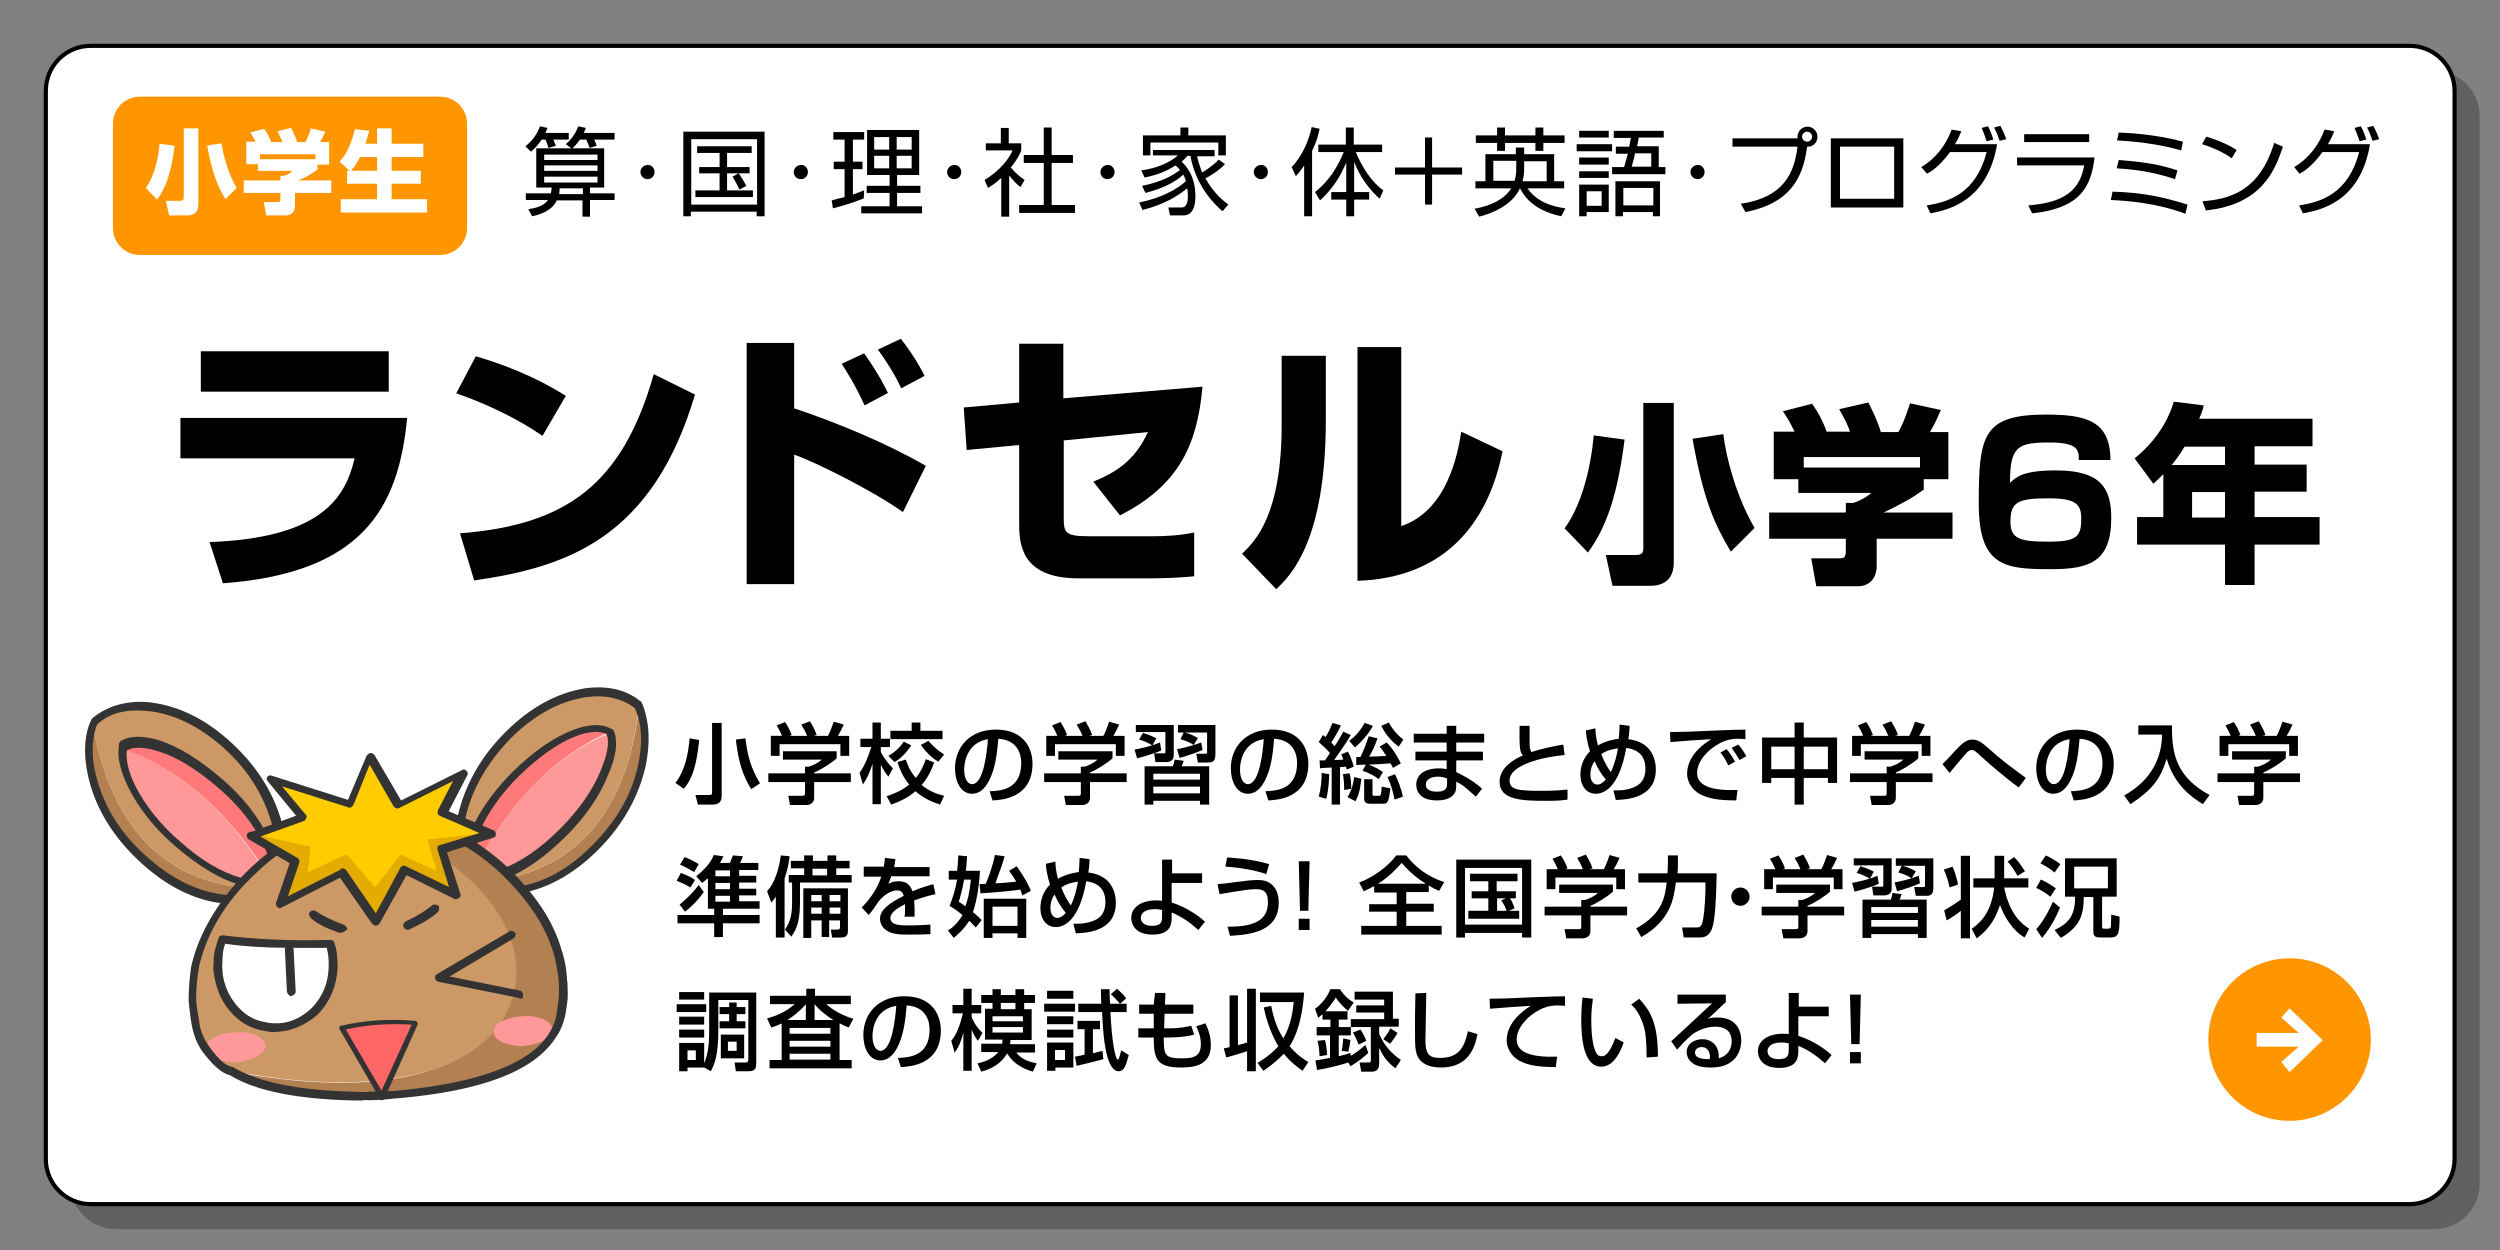 <?xml version="1.0" encoding="utf-8"?>
<!-- Generator: Adobe Illustrator 27.6.1, SVG Export Plug-In . SVG Version: 6.00 Build 0)  -->
<svg version="1.1" id="レイヤー_1" xmlns="http://www.w3.org/2000/svg" xmlns:xlink="http://www.w3.org/1999/xlink" x="0px"
	 y="0px" viewBox="0 0 600 300" style="enable-background:new 0 0 600 300;" xml:space="preserve">
<rect x="0" y="0" width="600" height="300" fill="#808080" stroke="none"/>
<style type="text/css">
	.st0{opacity:0.25;}
	.st1{fill:#FFFFFF;stroke:#000000;stroke-miterlimit:10;}
	.st2{fill:#FF9600;}
	.st3{fill:#FFFFFF;}
	.st4{fill:#B38151;}
	.st5{fill:#CC9966;}
	.st6{fill:#FF9999;}
	.st7{fill:#FE7A7A;}
	.st8{fill:#333333;}
	.st9{fill:#FFCC00;}
	.st10{fill:#E4AB01;}
	.st11{fill:#FF6666;}
</style>
<g>
	<path class="st0" d="M584.2,295H27.8c-5.9,0-10.8-4.8-10.8-10.8V27.8C17,21.8,21.8,17,27.8,17h556.5c5.9,0,10.8,4.8,10.8,10.8
		v256.5C595,290.2,590.2,295,584.2,295z"/>
	<path class="st1" d="M578.2,289H21.8c-5.9,0-10.8-4.8-10.8-10.8V21.8C11,15.8,15.8,11,21.8,11h556.5c5.9,0,10.8,4.8,10.8,10.8
		v256.5C589,284.2,584.2,289,578.2,289z"/>
	<g>
		<path class="st2" d="M105.6,61.2h-72c-3.6,0-6.5-2.9-6.5-6.5v-25c0-3.6,2.9-6.5,6.5-6.5h72c3.6,0,6.5,2.9,6.5,6.5v25
			C112.1,58.3,109.2,61.2,105.6,61.2z"/>
		<g>
			<path class="st3" d="M41.9,35c-0.7,6.1-2,9.9-4.2,12.9l-2.7-2.8c1.9-2.6,3-6.8,3.3-10.6L41.9,35z M47.6,30.8V49
				c0,1.8-0.9,2.7-2.7,2.7h-4.3l-0.8-3.5h3.4c0.7,0,0.9-0.3,0.9-0.8V30.8H47.6z M54.1,47.8c-1.9-3.2-3.1-6-4.4-12.9l3.5-0.5
				c0.3,2.6,1.5,7.2,3.6,10.7L54.1,47.8z"/>
			<path class="st3" d="M61.4,34.1c-0.5-1-0.9-1.6-1.3-2.3l3.3-0.9c0.8,1.1,1.3,2.2,1.7,3.2h2.7c-0.4-0.9-0.6-1.4-1.2-2.6l3.3-0.8
				c0.5,1,1.2,2.5,1.4,3.4h2c0.7-1.3,1.2-2.9,1.3-3.3l3.5,0.8c-0.5,1.1-0.7,1.5-1.3,2.5H79v5.4h-2.8v1.2c-1.3,0.9-2.1,1.5-4.6,2.6
				h7.9v3h-8.7v3.1c0,1.3-0.8,2.3-2.1,2.3h-4.8l-0.6-3.2h3.2c0.6,0,0.8-0.1,0.8-0.8v-1.4h-8.8v-3h8.8v-1.1h0.9
				c0.8-0.3,1.5-0.6,2-1.2h-8.3v-1.6h-2.8v-5.4H61.4z M75.7,37H62.4v1.2h13.3V37z"/>
			<path class="st3" d="M83.9,41l-2.4-2.2c0.9-1,2.5-3,3.7-7.8l3.4,0.4c-0.2,0.9-0.5,1.9-0.9,3.1h2.8v-3.7H94v3.7h7.6v3.2H94V41h7
				v3.1h-7v3.7h8.5V51H81.8v-3.2h8.7v-3.7h-7.2V41H83.9z M90.5,41v-3.3h-4.1c-0.9,1.8-1.6,2.7-2.2,3.3H90.5z"/>
		</g>
	</g>
	<g>
		<path d="M136.5,31.9v1.6h-3.7c0.1,0.3,0.4,0.9,0.6,1.5l-1.8,0.5c-0.2-0.9-0.4-1.3-0.7-2h-0.9c-1.2,1.8-2,2.4-2.6,2.9l-1.3-1.3
			c1.6-1.2,2.8-2.9,3.5-4.8l1.8,0.4c-0.2,0.5-0.3,0.8-0.5,1.2H136.5z M141.7,52h-1.9v-3.9h-6.2c-1.1,2.7-4.8,3.6-5.9,3.8l-0.9-1.7
			c1.1-0.2,3.6-0.5,4.7-2.2h-5.3v-1.6h6c0.1-0.5,0.2-0.9,0.2-1.4h-3.7v-9.4h16.3v9.4h-3.4v1.4h5.9v1.6h-5.9V52z M143.4,37.1h-12.8
			v1.3h12.8V37.1z M143.4,39.7h-12.8v1.3h12.8V39.7z M143.4,42.4h-12.8v1.4h12.8V42.4z M134.3,45.2c0,0.5,0,0.8-0.1,1.4h5.7v-1.4
			H134.3z M147.5,31.9v1.6h-4.9c0.3,0.5,0.4,0.9,0.6,1.5l-1.7,0.5c-0.1-0.4-0.3-0.9-0.8-2h-1.5c-0.8,1.1-1.4,1.7-1.9,2.2l-1.5-1.1
			c0.8-0.7,2.2-2.1,3-4.3l1.8,0.4c-0.2,0.5-0.3,0.8-0.5,1.2H147.5z"/>
		<path d="M157.1,41.3c0,1-0.8,1.7-1.7,1.7s-1.7-0.8-1.7-1.7s0.8-1.7,1.7-1.7C156.3,39.5,157.1,40.3,157.1,41.3z"/>
		<path d="M165.9,51.9H164V31.6h19.5v20.3h-1.9v-1.1h-15.8V51.9z M165.9,49.1h15.8V33.4h-15.8V49.1z M180.4,35.1v1.6h-5.9v3.4h5.4
			v1.5h-5.4v4.1h6.2v1.6h-13.8v-1.6h5.8v-4.1h-4.9v-1.5h4.9v-3.4h-5.4v-1.6H180.4z M177.5,45.5c-0.4-0.8-1.1-2.2-1.7-3.1l1.5-0.8
			c0.4,0.6,1.3,2,1.8,3L177.5,45.5z"/>
		<path d="M193.9,41.3c0,1-0.8,1.7-1.7,1.7c-1,0-1.7-0.8-1.7-1.7s0.8-1.7,1.7-1.7C193.1,39.5,193.9,40.3,193.9,41.3z"/>
		<path d="M207.3,47.6c-2.3,1-5.5,1.9-7.4,2.4l-0.3-1.9c0.8-0.2,2.1-0.6,3.1-0.8v-6.7h-2.6v-1.8h2.6v-5.3H200v-1.8h7.4v1.8h-2.7v5.3
			h2.3v1.8h-2.3v6.1c1.1-0.4,1.8-0.7,2.7-1L207.3,47.6z M220.6,31.2V42h-5.3v2.6h5.6v1.7h-5.6v3.2h6v1.7h-14.6v-1.7h6.8v-3.2h-5.5
			v-1.7h5.5V42h-5.4V31.2H220.6z M213.4,32.9h-3.6v3h3.6V32.9z M213.4,37.4h-3.6v3h3.6V37.4z M218.8,32.9h-3.6v3h3.6V32.9z
			 M218.8,37.4h-3.6v3h3.6V37.4z"/>
		<path d="M230.7,41.3c0,1-0.8,1.7-1.7,1.7c-1,0-1.7-0.8-1.7-1.7s0.8-1.7,1.7-1.7C229.9,39.5,230.7,40.3,230.7,41.3z"/>
		<path d="M242.2,52h-1.9v-9.3c-1.4,1.3-2.5,2-3.2,2.4l-0.8-1.9c3.8-2.3,6-5.3,6.7-7.1h-6.4v-1.7h3.6v-3.7h1.9v3.7h3v1.7
			c-0.2,0.6-0.8,2-2.5,4.1c1.2,1.4,2,2.1,3.3,3l-1,1.7c-1.2-1-1.5-1.3-2.7-2.8V52z M252.4,30.6v6.6h5.1v1.9h-5.1v10.1h5.6v1.9h-13.4
			v-1.9h5.9V39.1h-4.8v-1.9h4.8v-6.6H252.4z"/>
		<path d="M267.5,41.3c0,1-0.8,1.7-1.7,1.7c-1,0-1.7-0.8-1.7-1.7s0.8-1.7,1.7-1.7C266.7,39.5,267.5,40.3,267.5,41.3z"/>
		<path d="M294,39.4c-1.6,1.7-4.2,3.2-4.7,3.4c2.1,3.8,4.6,5.6,5.5,6.3l-1.4,1.6c-5.2-4.5-7.1-9.8-7.7-13.3H285
			c-0.3,0.4-0.7,0.8-1.4,1.4c0.9,0.9,3.3,3.2,3.3,8.4c0,1.3-0.2,4.5-2.9,4.5h-3.2l-0.4-1.9l3,0c0.6,0,1.7,0,1.7-2.8
			c0-0.6-0.1-1.6-0.2-1.8c-1.9,1.6-5.2,3.8-10.7,5.2l-0.8-1.8c5.4-1.1,9.1-3.2,11.2-5.1c-0.2-0.8-0.5-1.4-0.6-1.6
			c-1.7,1.6-4.7,3.3-9.1,4.4l-0.8-1.7c4.6-0.9,7.4-2.5,9.1-3.8c-0.4-0.5-0.7-0.8-1.1-1.1c-2.2,1.5-4.8,2.4-7.4,2.9l-0.8-1.7
			c2.8-0.4,6.1-1.3,8.8-3.6h-6V36h14.8v1.5h-4.2c0.4,1.9,1,3.2,1.2,3.9c0.5-0.3,2.5-1.5,4-3.1L294,39.4z M283.3,32.5v-1.9h1.9v1.9h9
			v4.8h-1.8v-3.1h-16.3v3.1h-1.8v-4.8H283.3z"/>
		<path d="M304.3,41.3c0,1-0.8,1.7-1.7,1.7s-1.7-0.8-1.7-1.7s0.8-1.7,1.7-1.7C303.5,39.5,304.3,40.3,304.3,41.3z"/>
		<path d="M314.9,51.9H313V39.7c-0.9,1.4-1.5,2-2,2.6l-1-2.2c2.7-2.8,4.2-6.7,4.8-9.6l1.9,0.4c-0.2,0.9-0.5,2.7-1.8,5.3V51.9z
			 M315.6,46.1c3.2-2.5,5.4-5.9,6.9-9.6h-6.1v-1.8h6.6v-4.1h1.9v4.1h6.8v1.8h-6.3c1.5,3.7,3.9,7.3,6.6,9.2l-0.9,2
			c-2.4-2.2-4.6-5-6.1-8.8v7.2h3.6v1.8h-3.6v4h-1.9v-4h-3.6v-1.8h3.6V39c-1.6,3.8-3.4,6.4-6.3,9.1L315.6,46.1z"/>
		<path d="M343.8,49.1H342v-7.2h-7.2v-1.7h7.2v-7.2h1.7v7.2h7.2v1.7h-7.2V49.1z"/>
		<path d="M363.9,35.4h1.9V37h7.2v6.5h2.4v1.7h-8.8c1.4,2.1,4,4.1,9.1,4.8l-1,1.9c-7.2-1.5-9.2-5.4-9.9-6.7c-2,4.3-7.1,6.1-9.8,6.8
			l-1.1-1.9c3.9-0.7,7.2-2.3,8.8-4.9h-8.6v-1.7h2.4V37h7.3V35.4z M361.2,30.6v1.9h7.3v-1.9h1.9v1.9h5.1v1.8h-5.1v1.9h-1.9v-1.9h-7.3
			v1.9h-1.9v-1.9h-5.1v-1.8h5.1v-1.9H361.2z M363.9,38.6h-5.5v4.8h5.1c0.4-1.3,0.4-2.4,0.4-3.1V38.6z M365.8,39.8
			c0,1.1,0,2.4-0.4,3.7h5.8v-4.8h-5.4V39.8z"/>
		<path d="M386.9,34.6v1.7h-8.5v-1.7H386.9z M386.1,31.4V33H379v-1.6H386.1z M386.1,37.8v1.7H379v-1.7H386.1z M386.1,41.1v1.6H379
			v-1.6H386.1z M386.1,44.3v6.6h-5.3v1H379v-7.6H386.1z M384.4,45.9h-3.6v3.5h3.6V45.9z M398.1,35.2v4.9h1.6v1.7h-12.8v-1.7h2.9
			c0.1-0.5,0.4-1.5,0.9-3.2h-2.9v-1.7h3.2c0.3-1.3,0.3-1.6,0.4-2.1h-4.1v-1.7h12V33h-6c0,0.3-0.3,1.7-0.4,2.1H398.1z M398.5,51.9
			h-1.8v-1h-7.2v1h-1.8v-8.4h10.7V51.9z M396.8,45.1h-7.2v4.2h7.2V45.1z M392.4,36.8c-0.1,0.7-0.3,1.5-0.8,3.2h4.7v-3.2H392.4z"/>
		<path d="M409.1,41.3c0,1-0.8,1.7-1.7,1.7s-1.7-0.8-1.7-1.7s0.8-1.7,1.7-1.7C408.3,39.5,409.1,40.3,409.1,41.3z"/>
		<path d="M417.8,48.9c10.1-1.5,12.8-7.1,13.6-13.7h-15.6v-2h15.6c0-0.1,0-0.2,0-0.4c0-1.3,1.1-2.4,2.4-2.4c1.3,0,2.4,1.1,2.4,2.4
			c0,1.3-1,2.5-2.5,2.4c-1,8.1-4.6,13.7-14.8,15.7L417.8,48.9z M432.5,32.8c0,0.7,0.6,1.2,1.2,1.2c0.7,0,1.2-0.6,1.2-1.2
			c0-0.7-0.6-1.2-1.2-1.2S432.5,32.1,432.5,32.8z"/>
		<path d="M456.8,33.2v16.6h-17.4V33.2H456.8z M454.6,35.2h-13v12.5h13V35.2z"/>
		<path d="M461.1,40.1c3.7-2.2,6-5.5,7.3-9l2.3,0.4c-0.3,0.8-0.7,1.8-1.5,3.1h10.1C477,48.6,467,50.5,463.3,51.2l-0.9-1.9
			c5.2-0.8,11.8-2.8,14.4-12.8H468c-2.5,3.4-4.4,4.6-5.5,5.2L461.1,40.1z M476.8,33.9c-0.5-1.5-0.7-2-1.2-3.2l1.5-0.4
			c0.6,1,1,2.2,1.3,3.2L476.8,33.9z M479.9,33.8c-0.1-0.4-0.6-1.8-1.3-3.2l1.5-0.4c0.5,1,1,2,1.4,3.2L479.9,33.8z"/>
		<path d="M502.7,37.7c-0.8,7.1-3.4,12.3-15,13.5l-0.9-1.9c6.7-0.6,12.2-2.3,13.4-9.6h-16.1v-1.9H502.7z M501.4,32.2v1.9h-15.6v-1.9
			H501.4z"/>
		<path d="M524.5,51.3c-7-2.6-13.7-3.1-17.9-3.3l0.4-2c7.3,0.2,12.2,1.3,18,3.1L524.5,51.3z M522,43c-4.8-1.6-9-2.3-14-2.6l0.5-2
			c6.3,0.5,9.9,1.1,14.1,2.5L522,43z M523.5,36.1c-5.5-1.6-11.5-2.2-15.4-2.4l0.4-1.9c1.7,0.1,8.4,0.3,15.4,2.2L523.5,36.1z"/>
		<path d="M535.6,38c-1.9-1.5-5.4-2.9-7.1-3.4l1-1.8c0.4,0.1,4.2,1.2,7.3,3.2L535.6,38z M528.6,48.3c6.5-0.5,13.7-2.4,17.2-14
			l2.1,0.9c-1.8,5.3-4.8,13.9-18.5,15.3L528.6,48.3z"/>
		<path d="M550.6,40.1c3.7-2.2,6-5.5,7.3-9l2.3,0.4c-0.3,0.8-0.7,1.8-1.5,3.1h10.1c-2.3,14.1-12.3,15.9-16.1,16.6l-0.9-1.9
			c5.2-0.8,11.8-2.8,14.4-12.8h-8.8c-2.5,3.4-4.4,4.6-5.5,5.2L550.6,40.1z M566.3,33.9c-0.5-1.5-0.7-2-1.2-3.2l1.5-0.4
			c0.6,1,1,2.2,1.3,3.2L566.3,33.9z M569.4,33.8c-0.1-0.4-0.6-1.8-1.3-3.2l1.5-0.4c0.5,1,1,2,1.4,3.2L569.4,33.8z"/>
	</g>
	<g>
		<path d="M97.7,100.4c-2.1,22-11.1,37.1-44.2,39.6l-3.2-9.9c26.2-1,32.5-10.1,34.8-20.1H43.3v-9.7H97.7z M93.3,84.3V94H48.2v-9.7
			H93.3z"/>
		<path d="M130.2,104.6c-6.1-4.2-13.7-7.8-20.7-10.2l4.7-8.9c9.9,2.9,16.8,6.5,21.6,9.5L130.2,104.6z M110.4,128
			c25.6-2,39-11.8,46.5-38.2l9.9,4.9c-10.2,34.3-30.5,41.4-53,44.6L110.4,128z"/>
		<path d="M190.6,82.3V98c9.9,3.3,22.1,8.3,31.6,13.8l-5.5,11.1c-7.6-5.4-21.5-12.2-26.1-13.8v31.1h-11.4V82.3H190.6z M207.5,97.3
			c-2.2-4.9-4.6-8.6-5.5-10l5.4-2.5c3.7,5.3,5,8.1,5.7,9.5L207.5,97.3z M216.3,93.2c-1.7-3.7-4.2-7.4-5.6-9.3l5.5-2.6
			c3.4,4.4,5,7.5,5.7,8.9L216.3,93.2z"/>
		<path d="M288.6,92.8c-1.3,14.7-6.2,23.9-19.8,30.9l-6.4-8.1c5.3-2.2,9.9-4.9,13.1-11.9l-20.2,2v18.5c0,3.5,0.2,4.5,5.9,4.5h15.2
			c2.8,0,6.4-0.1,10.2-0.9v10.5c-2.4,0.3-7.4,0.5-9.9,0.5h-17.9c-14.1,0-14.2-8.7-14.2-13.5v-18.5L232,108l-0.7-10.2l13.3-1.2V82.5
			h10.6v13.1L288.6,92.8z"/>
		<path d="M318.2,100.7c0,29.2-8.5,37.5-11.9,40.7l-8.2-8.5c3.1-3,9.5-9.2,9.5-31V85.4h10.6V100.7z M336.2,126.3
			c11.2-3.7,13.7-17.5,14.5-22.7l9.9,4.7c-3.5,17.7-14.2,30.4-34.8,31.1V83.3h10.5V126.3z"/>
		<path d="M389.9,105.5c-1.6,12.7-4.2,20.9-8.8,27.1l-5.6-5.8c4-5.4,6.3-14.4,7-22.3L389.9,105.5z M401.7,96.7V135
			c0,3.7-2,5.6-5.7,5.6h-9l-1.6-7.4h7.2c1.5,0,1.8-0.6,1.8-1.6V96.7H401.7z M415.4,132.4c-4-6.7-6.6-12.6-9.2-27.1l7.4-1.1
			c0.6,5.4,3.1,15,7.5,22.5L415.4,132.4z"/>
		<path d="M430.7,103.6c-1-2.1-1.8-3.4-2.8-4.9l7-1.8c1.7,2.4,2.8,4.7,3.5,6.7h5.6c-0.7-2-1.2-2.9-2.6-5.4l7-1.6
			c1.1,2.1,2.5,5.2,3,7.1h4.2c1.5-2.6,2.5-6,2.8-6.9l7.4,1.6c-1,2.3-1.4,3.2-2.6,5.3h4.4V115h-5.9v2.5c-2.6,1.9-4.5,3-9.6,5.5h16.5
			v6.3h-18.2v6.6c0,2.8-1.7,4.8-4.5,4.8h-10l-1.2-6.7h6.6c1.2,0,1.7-0.1,1.7-1.8v-2.9h-18.4v-6.3h18.4v-2.3h1.8
			c1.7-0.6,3.1-1.3,4.3-2.4h-17.5V115h-5.9v-11.4H430.7z M460.8,109.7h-27.9v2.5h27.9V109.7z"/>
		<path d="M498.9,110.4c0.1-2.4-0.3-4.2-6.9-4.2c-7.8,0-9.6,0.9-9.6,9.7c1.5-1.4,3-3,11.1-3c10.7,0,13.2,4.3,13.2,11.4
			c0,10.8-5.5,12.3-14.6,12.3c-10.9,0-17.2-0.6-17.2-15.7c0-16.3,0.9-21.4,16.1-21.4c9.5,0,15.5,1.4,15.5,10.9H498.9z M482.5,125.1
			c0,4.2,2.1,4.9,9.2,4.9c7,0,7.8-1.4,7.8-5.6c0-3.4-1.4-4.8-7.7-4.8C484.6,119.6,482.5,120.3,482.5,125.1z"/>
		<path d="M519.2,113.8c-1.1,1.1-1.6,1.6-2.4,2.3l-4.5-6.1c4.3-3.4,7.9-8.3,9.4-13.6l7.2,0.9c-0.2,0.9-0.4,1.6-1.1,3.2H555v6.6
			h-13.9v4.4h12.5v6.5h-12.5v6.1h15.6v6.6h-15.6v9.7H534v-9.7h-21.1v-6.6h6.3V113.8z M534,111.6v-4.4h-9.7c-1.3,2.1-1.5,2.4-3.1,4.4
			H534z M526.1,118.1v6.1h7.9v-6.1H526.1z"/>
	</g>
	<g>
		<g>
			<path d="M167.8,177.6c-0.6,5.8-1.5,9.2-3.7,11.7l-2-1.4c2.2-2.8,3.1-6.8,3.4-10.7L167.8,177.6z M173.2,173.4V191
				c0,0.7-0.1,2.1-2.1,2.1h-3.6l-0.6-2.3h3.3c0.7,0,0.7-0.3,0.7-0.5v-16.8H173.2z M180.3,189.4c-2-3.3-3-6.1-3.7-11.9l2.3-0.3
				c0.5,4.2,1.3,7.1,3.5,10.8L180.3,189.4z"/>
			<path d="M200.8,180.3v1.7c-1.2,1.1-3.7,2.7-5.4,3.4v0.2h8.8v2.1h-8.8v3.8c0,1.5-1.5,1.7-1.7,1.7h-4.1l-0.4-2.2h3.4
				c0.6,0,0.6-0.3,0.6-0.7v-2.6h-8.8v-2.1h8.8v-1.6h0.9c0.7-0.2,2.2-0.8,3.1-1.7h-9.3v-2H200.8z M187.7,176.7
				c-0.4-1.1-1-2.1-1.3-2.6l2-0.8c0.6,0.8,1.2,2,1.6,3.1l-0.5,0.2h4.2c-0.5-1.2-0.9-1.9-1.4-2.7l2.1-0.8c0.4,0.7,1.3,2.2,1.6,3.3
				l-0.7,0.2h3.4c0.3-0.5,0.6-1.1,1.4-3.4l2.4,0.7c-0.5,1.1-0.8,1.7-1.4,2.7h2.7v4.8h-2.1v-2.8h-14.6v2.8H185v-4.8H187.7z"/>
			<path d="M206.3,185.5c1.4-2.1,2-3.7,2.8-6.2h-2.6v-2h2.9v-3.9h2v3.9h2.2v2h-2.2v1.2c1,1.9,2.1,3.1,2.9,3.9l-1.1,2
				c-0.9-1.2-1.2-1.6-1.8-2.9v9.5h-2v-9.7c-0.7,2.2-1.2,3.3-2.3,5L206.3,185.5z M224.2,183c-0.4,1.1-1.2,3.3-3,5.4
				c1.9,1.6,3.9,2.2,5.4,2.6l-1,2.1c-1.2-0.4-3.6-1.2-5.9-3.2c-1.7,1.5-3.6,2.4-5.8,3.2l-1.1-2c1.4-0.5,3.5-1.2,5.4-2.8
				c-1.7-2.1-2.4-4.1-2.8-5.4l2-0.6c0.3,0.8,0.8,2.6,2.4,4.4c0.9-1.1,1.7-2.4,2.4-4.5L224.2,183z M218.7,178.9c-1,1.5-2.3,3-4,4
				l-1.5-1.5c2.3-1.3,3.2-2.7,3.7-3.4L218.7,178.9z M218.8,173.4h2.1v2h5.3v2h-12.5v-2h5.1V173.4z M222.8,177.8
				c1.3,1.5,2.3,2.3,3.8,3.3l-1.4,1.7c-1.2-0.7-2.5-1.7-4.2-4L222.8,177.8z"/>
			<path d="M237.5,189.9c2.5-0.1,7.6-0.3,7.6-6.8c0-1.7-0.6-5.5-5.5-5.8c-0.3,3.5-0.7,7.2-2.3,10.2c-0.4,0.7-1.6,3-4,3
				c-2.8,0-4.1-3.1-4.1-6.1c0-5.1,3.6-9.3,9.8-9.3c7,0,8.8,4.8,8.8,8.2c0,8.3-7.5,8.7-9.6,8.8L237.5,189.9z M231.4,184.7
				c0,2.3,0.9,3.5,1.9,3.5c2.8,0,3.6-7.9,3.8-10.8C232.2,178.2,231.4,182.8,231.4,184.7z"/>
			<path d="M267,180.3v1.7c-1.2,1.1-3.7,2.7-5.4,3.4v0.2h8.8v2.1h-8.8v3.8c0,1.5-1.5,1.7-1.7,1.7h-4.1l-0.4-2.2h3.4
				c0.6,0,0.6-0.3,0.6-0.7v-2.6h-8.8v-2.1h8.8v-1.6h0.9c0.7-0.2,2.2-0.8,3.1-1.7H254v-2H267z M253.8,176.7c-0.4-1.1-1-2.1-1.3-2.6
				l2-0.8c0.6,0.8,1.2,2,1.6,3.1l-0.5,0.2h4.2c-0.5-1.2-0.9-1.9-1.4-2.7l2.1-0.8c0.4,0.7,1.3,2.2,1.6,3.3l-0.7,0.2h3.4
				c0.3-0.5,0.6-1.1,1.4-3.4l2.4,0.7c-0.5,1.1-0.8,1.7-1.4,2.7h2.7v4.8h-2.1v-2.8h-14.6v2.8h-2.1v-4.8H253.8z"/>
			<path d="M278.7,180.1c-1.4,0.7-4.6,1.6-5.8,1.9l-0.6-2.1c1.7-0.3,4.5-1,6.1-1.7L278.7,180.1z M272.6,174h9.1v7.3
				c0,0.9-0.5,1.6-1.9,1.6h-2.5l-0.3-2.1h2.3c0.2,0,0.4,0,0.4-0.3v-4.8h-7.1V174z M274.3,175.9c0.9,0.3,2.2,0.7,3.2,1.3l-0.9,1.7
				c-1-0.6-2.1-1.1-3.2-1.4L274.3,175.9z M290.2,183.9v9.2H288v-0.9h-11.2v0.9h-2.1v-9.2h6.8c0.3-0.8,0.3-1,0.4-1.6l2.2,0.3
				c-0.2,0.5-0.2,0.6-0.5,1.3H290.2z M276.8,185.7v1.4H288v-1.4H276.8z M276.8,188.8v1.6H288v-1.6H276.8z M288.6,180
				c-1.6,0.7-3.7,1.4-5.5,1.9l-0.6-2.1c2-0.4,3.9-0.9,5.8-1.6L288.6,180z M284.1,175.8h-1.4V174h9v7.1c0,1.8-0.9,1.9-1.7,1.9h-2.5
				l-0.4-2.1h2.3c0.3,0,0.3-0.2,0.3-0.4v-4.7h-5.4c1.4,0.3,2.6,1,3.2,1.3l-1,1.7c-0.7-0.5-1.8-1-3.2-1.4L284.1,175.8z"/>
			<path d="M303.7,189.9c2.5-0.1,7.6-0.3,7.6-6.8c0-1.7-0.6-5.5-5.5-5.8c-0.3,3.5-0.7,7.2-2.3,10.2c-0.4,0.7-1.6,3-4,3
				c-2.8,0-4.1-3.1-4.1-6.1c0-5.1,3.6-9.3,9.8-9.3c7,0,8.8,4.8,8.8,8.2c0,8.3-7.5,8.7-9.6,8.8L303.7,189.9z M297.6,184.7
				c0,2.3,0.9,3.5,1.9,3.5c2.8,0,3.6-7.9,3.8-10.8C298.3,178.2,297.6,182.8,297.6,184.7z"/>
			<path d="M319.2,180.7c-1.3-1.4-2.3-2.2-2.7-2.6l1-1.7c0.3,0.2,0.4,0.3,0.6,0.5c0.8-1.2,1.2-2.2,1.7-3.4l2,0.6
				c-0.7,1.7-2,3.6-2.3,4.1c0.5,0.6,0.7,0.8,0.8,0.9c1.2-1.8,1.7-2.8,2.1-3.5l1.8,0.8c-1.2,2.1-3.6,5.4-4,6c0.7,0,1,0,2.2-0.1
				c-0.2-0.5-0.3-0.8-0.5-1.3l1.6-0.6c0.6,1.1,1.2,2.7,1.4,3.6l-1.7,0.7c-0.1-0.4-0.1-0.5-0.2-0.7c-0.4,0-1.1,0.1-1.4,0.1v9h-2v-8.9
				c-2,0.1-2.2,0.1-2.8,0.2l-0.1-1.9c0.6,0,0.7,0,1.3,0C318.3,182,318.9,181.2,319.2,180.7z M319,185.8c0,0.7-0.1,3.8-0.7,5.9
				l-1.8-0.5c0.5-1.9,0.7-3.7,0.7-5.7L319,185.8z M323.9,185.6c0.3,1.2,0.4,2.4,0.4,3.7l-1.7,0.3c0-1.3-0.1-3-0.3-3.8L323.9,185.6z
				 M326.7,186.9c-0.1,0.8-0.2,3.3-1.4,5.4l-1.9-1c0.4-0.7,1.2-1.8,1.6-4.8L326.7,186.9z M329.5,174.2c-1,1.9-2.7,3.8-4.3,5.2
				l-1.4-1.6c0.7-0.5,2.4-1.8,3.7-4.3L329.5,174.2z M327.8,183.5c-0.5,0-1.8,0.1-2.3,0.1v-1.9c0.2,0,0.4,0,1,0c0.9-1.8,1.6-3.8,2-5
				l2.1,0.5c-0.7,2-1,2.6-2,4.4c0.8,0,3.1-0.1,4.1-0.2c-0.9-1.4-1.1-1.7-1.6-2.2l1.7-1c1.6,1.6,2.7,3.6,3.4,5l-1.9,1.1
				c-0.2-0.5-0.4-0.8-0.6-1.1c-2.3,0.2-2.6,0.2-5.2,0.3c1.7,0.7,2.6,1.2,3.4,1.8l-1,1.7c-1-0.8-2.5-1.6-3.9-2L327.8,183.5z
				 M329.4,187.1v3.4c0,0.4,0.1,0.5,0.4,0.5h1.1c0.4,0,0.6,0,0.7-2.2l2.1,0.4c-0.4,2.9-0.5,3.7-1.7,3.7h-3c-0.7,0-1.6-0.1-1.6-1.1
				v-4.8H329.4z M335.7,179.2c-1.8-1.3-3.2-3-4.2-5l1.8-0.8c1.4,2.5,2.8,3.5,3.5,4.1L335.7,179.2z M334.8,185.8
				c0.7,1.4,1.6,3.8,1.9,5.4l-2,0.7c-0.5-2.5-1-3.9-1.7-5.4L334.8,185.8z"/>
			<path d="M347.2,176.1v-1.9h2.3v1.9h6.7v2.1h-6.7v2.2h6.4v2.1h-6.4v2.8c0.8,0.4,3.7,1.7,6.2,4l-1.5,1.9c-2.7-2.4-3.1-2.8-4.7-3.6
				v0.4c0,1.5-0.1,2-0.5,2.5c-1,1.5-3.2,1.6-4.1,1.6c-4.2,0-5-2.3-5-3.8c0-2.9,2.9-3.9,5.3-3.9c1,0,1.5,0.1,2,0.2v-2.1h-7.5v-2.1
				h7.5v-2.2h-7.9v-2.1H347.2z M347.2,186.8c-0.6-0.2-1.2-0.4-2.1-0.4c-1.2,0-2.9,0.4-2.9,1.9c0,1.4,1.4,1.7,2.7,1.7
				c2.4,0,2.4-1.2,2.4-2.1V186.8z"/>
			<path d="M367.1,174.2c0,0.6,0,1.9,0,4.3c0,1.3,0.3,1.7,0.4,2c2.5-0.8,5.1-1.4,7.7-1.8l0.3,2.5c-5.4,0.5-13.2,2.4-13.2,6.1
				c0,2.3,2.1,2.5,7.9,2.5c3,0,4.9-0.2,6-0.3v2.4c-0.7,0.1-1.8,0.3-4.8,0.3c-6,0-11.5-0.1-11.5-4.6c0-3.5,3.7-5.5,5.6-6.3
				c-0.6-0.7-0.9-1-0.8-7.1H367.1z"/>
			<path d="M391.1,174.2c0,0.7-0.1,2.1-0.3,3.2c0.7,0.1,2.3,0.3,3.9,1.4c2.3,1.7,2.7,4.3,2.7,5.9c0,7-7.3,7.2-9.6,7.3l-0.6-2.3
				c0.8,0,2.8,0.1,4.8-0.7c0.7-0.3,2.9-1.1,2.9-4.5c0-4.2-3.2-4.8-4.6-5c-1.7,9.6-5.4,11-7.3,11c-2.2,0-3.7-1.8-3.7-4.6
				c0-1.8,0.6-3.9,2.3-5.6c-0.1-0.4-0.8-2.2-1-5l2.3-0.5c0,0.8,0.1,2.2,0.6,4.1c2-1.1,3.6-1.4,5-1.6c0.1-0.9,0.2-2.1,0.2-3.4
				L391.1,174.2z M382.7,182.7c-0.4,0.5-1,1.6-1,3.2c0,1.5,0.7,2.4,1.7,2.4c0.8,0,1.5-0.7,2-1.2
				C384.3,185.8,383.4,184.3,382.7,182.7z M386.6,185.3c0.9-1.8,1.5-4.3,1.7-5.7c-1.4,0.2-2.7,0.5-4,1.4
				C385.2,183.3,386.1,184.6,386.6,185.3z"/>
			<path d="M418.9,177.4c-0.4,0-0.9-0.1-1.8-0.1c-1.9,0-3.2,0.5-4.2,1c-3,1.5-5.6,4.4-5.6,7.2c0,3.2,3.7,4.3,9.7,4.1l-0.3,2.5
				c-4.5,0-6.8-0.5-8.7-1.5c-1.9-1-3.1-3-3.1-4.9c0-2.2,1.1-5.4,5.8-8.3c-3.3,0.2-6.5,0.4-9.8,0.7l-0.1-2.4c1.4,0,3-0.1,4.5-0.1
				c1.8-0.1,11.4-0.5,13.6-0.5L418.9,177.4z M414.8,183.7c-0.8-1.6-1.3-2.4-1.9-3.1l1.5-0.8c0.6,0.7,1.3,1.7,2,3L414.8,183.7z
				 M417.5,182.4c-1.2-1.9-1.3-2.1-1.9-2.9l1.6-0.8c0.7,0.8,1.6,2.1,1.9,2.8L417.5,182.4z"/>
			<path d="M432.9,173.4v3.6h8v10.9h-2.2v-1.2h-5.8v6.4h-2.2v-6.4h-5.6v1.2h-2.2V177h7.8v-3.6H432.9z M425.1,179.2v5.4h5.6v-5.4
				H425.1z M432.9,179.2v5.4h5.8v-5.4H432.9z"/>
			<path d="M460.4,180.3v1.7c-1.2,1.1-3.7,2.7-5.4,3.4v0.2h8.8v2.1H455v3.8c0,1.5-1.5,1.7-1.7,1.7h-4.1l-0.4-2.2h3.4
				c0.6,0,0.6-0.3,0.6-0.7v-2.6h-8.8v-2.1h8.8v-1.6h0.9c0.7-0.2,2.2-0.8,3.1-1.7h-9.3v-2H460.4z M447.2,176.7
				c-0.4-1.1-1-2.1-1.3-2.6l2-0.8c0.6,0.8,1.2,2,1.6,3.1l-0.5,0.2h4.2c-0.5-1.2-0.9-1.9-1.4-2.7l2.1-0.8c0.4,0.7,1.3,2.2,1.6,3.3
				l-0.7,0.2h3.4c0.3-0.5,0.6-1.1,1.4-3.4l2.4,0.7c-0.5,1.1-0.8,1.7-1.4,2.7h2.7v4.8h-2.1v-2.8h-14.6v2.8h-2.1v-4.8H447.2z"/>
			<path d="M484.5,189c-3.1-2.2-8-6.5-9.2-7.6c-1.1-1-1.5-1.4-2-1.4c-0.7,0-1.2,0.5-1.4,0.8c-0.7,0.7-3.5,4.1-4,4.7l-1.7-2.1
				c0.7-0.7,2.3-2.4,3.3-3.5c2.2-2.4,3.2-2.4,3.9-2.4c1.4,0,2.3,0.8,3.5,1.8c3.6,3.2,4.3,3.7,9.3,7.4L484.5,189z"/>
			<path d="M497,189.9c2.5-0.1,7.6-0.3,7.6-6.8c0-1.7-0.6-5.5-5.5-5.8c-0.3,3.5-0.7,7.2-2.3,10.2c-0.4,0.7-1.6,3-4,3
				c-2.8,0-4.1-3.1-4.1-6.1c0-5.1,3.6-9.3,9.8-9.3c7,0,8.8,4.8,8.8,8.2c0,8.3-7.5,8.7-9.6,8.8L497,189.9z M491,184.7
				c0,2.3,0.9,3.5,1.9,3.5c2.8,0,3.6-7.9,3.8-10.8C491.7,178.2,491,182.8,491,184.7z"/>
			<path d="M513.2,174.1h8.1c-0.2,7.2,1.4,12.6,9,16.7l-1.6,2.2c-2.8-1.7-6.9-4.7-8.7-10.9c-1.4,4.6-3.2,7.3-8.7,10.9l-1.5-2.1
				c5.1-2.8,9-7.5,9.1-14.6h-5.7V174.1z"/>
			<path d="M548.6,180.3v1.7c-1.2,1.1-3.7,2.7-5.4,3.4v0.2h8.8v2.1h-8.8v3.8c0,1.5-1.5,1.7-1.7,1.7h-4.1l-0.4-2.2h3.4
				c0.6,0,0.6-0.3,0.6-0.7v-2.6h-8.8v-2.1h8.8v-1.6h0.9c0.7-0.2,2.2-0.8,3.1-1.7h-9.3v-2H548.6z M535.4,176.7
				c-0.4-1.1-1-2.1-1.3-2.6l2-0.8c0.6,0.8,1.2,2,1.6,3.1l-0.5,0.2h4.2c-0.5-1.2-0.9-1.9-1.4-2.7l2.1-0.8c0.4,0.7,1.3,2.2,1.6,3.3
				l-0.7,0.2h3.4c0.3-0.5,0.6-1.1,1.4-3.4l2.4,0.7c-0.5,1.1-0.8,1.7-1.4,2.7h2.7v4.8h-2.1v-2.8h-14.6v2.8h-2.1v-4.8H535.4z"/>
			<path d="M169.7,210.9c-0.4,0.4-0.6,0.6-1.2,1l-1.4-1.6c3.2-2.6,3.9-4.3,4.2-5.1l2.3,0.3c-0.2,0.4-0.3,0.8-0.8,1.6h2.4
				c0.2-0.4,0.5-1.4,0.7-1.8l2.4,0.2c-0.2,0.5-0.4,1.1-0.7,1.6h4.4v1.7h-4.6v1.4h4.1v1.6h-4.1v1.5h4.1v1.6h-4.1v1.4h4.9v1.8h-8.8
				v1.5h8.8v2h-8.8v3.3h-2.1v-3.3h-8.8v-2h8.8v-1.5h-1.5V210.9z M163.4,209.5c1.5,0.6,2.1,0.8,3.4,1.7l-1.1,1.8
				c-1.2-0.8-2.8-1.4-3.3-1.6L163.4,209.5z M163.1,217.1c0.6-0.5,2.7-2.2,4.6-4.7l1.2,1.7c-0.9,1.3-2.6,3.3-4.5,4.7L163.1,217.1z
				 M164.3,205.7c1.3,0.5,2.3,1,3.4,1.7l-1.1,1.9c-0.7-0.4-2-1.2-3.4-1.8L164.3,205.7z M171.7,208.9v1.4h3.5v-1.4H171.7z
				 M171.7,211.9v1.5h3.5v-1.5H171.7z M171.7,215v1.4h3.5V215H171.7z"/>
			<path d="M186.2,215.2c-0.5,0.8-0.7,1-1.1,1.4l-1-2.7c1.8-1.9,2.9-5.4,3.3-8.6l2.1,0.2c-0.1,0.9-0.3,2.7-1.2,5.3V225h-2.1V215.2z
				 M193,205.3h2.1v1.3h3.5v-1.3h2.1v1.3h3.2v1.8h-3.2v1.6h3.7v1.8H192v4.8c0,5.2-1.2,6.9-2.1,8.2l-1.5-1.7c1.5-2.1,1.7-4.4,1.7-6.3
				v-5h-0.8v-1.8h3.7v-1.6h-3.2v-1.8h3.2V205.3z M203.5,213.1v10.4c0,1.4-1,1.5-1.7,1.5h-2.1l-0.3-1.9h1.5c0.5,0,0.7-0.1,0.7-0.6
				v-1.6h-2.6v4h-1.8v-4h-2.5v4.2h-1.9v-11.9H203.5z M194.7,214.8v1.5h2.5v-1.5H194.7z M194.7,217.8v1.5h2.5v-1.5H194.7z M195,208.5
				v1.6h3.5v-1.6H195z M199.1,214.8v1.5h2.6v-1.5H199.1z M199.1,217.8v1.5h2.6v-1.5H199.1z"/>
			<path d="M214.9,206.2c-0.1,0.5-0.1,0.9-0.3,1.9h8.5v2.2h-9.2c-0.3,0.9-0.5,1.4-0.7,1.8c0.8-0.4,1.4-0.6,2.4-0.6
				c1.8,0,2.8,0.7,3.4,2.4c2.1-0.9,3.9-1.4,5-1.7l0.5,2.4c-1,0.2-2.6,0.6-5.1,1.5c0.1,1,0.1,2,0.1,3.9h-2.4c0.1-0.5,0.1-0.9,0.1-1.6
				c0-0.6,0-1,0-1.4c-0.9,0.5-3.5,1.7-3.5,3.3c0,1.8,2.4,1.8,4.4,1.8c0.3,0,2.4,0,5.2-0.2v2.3c-1.6,0.1-3.3,0.1-4.9,0.1
				c-2.3,0-4.5,0-5.9-1.2c-0.4-0.3-1.3-1.2-1.3-2.6c0-2.1,2.1-3.7,5.7-5.5c-0.2-0.7-0.5-1.3-1.6-1.3c-1.9,0-3.7,1.7-4.4,2.6
				c-1.3,1.9-1.4,2.1-2.4,3.3l-1.7-1.8c2.1-2.1,3.8-4.6,4.7-7.4h-4.2V208h4.8c0.2-1,0.2-1.4,0.3-2.1L214.9,206.2z"/>
			<path d="M229.7,209c0.1-0.8,0.2-1.7,0.3-3.7l2.1,0.2c-0.1,1.1-0.1,2.1-0.3,3.5h3.4c-0.3,4.9-1.1,8.3-1.7,9.9
				c1.2,1,1.6,1.4,2.1,1.9l-1.4,1.8c-0.5-0.5-0.9-1-1.6-1.6c-1.3,2.1-2.8,3.3-3.7,4.1l-1.4-1.8c0.7-0.4,2.2-1.4,3.5-3.7
				c-1.7-1.4-2.5-1.8-3.1-2.2c0.8-2,1.4-3.9,1.8-6.3h-2V209H229.7z M231.4,211.1c-0.5,2.6-1,4.4-1.3,5.3c0.4,0.3,0.8,0.5,1.6,1.1
				c0.4-1.1,1-3,1.3-6.4H231.4z M235.1,212.2c0.3,0,1.2-0.1,1.5-0.1c0.8-1.9,1.6-4.2,2.2-6.9l2.3,0.3c-0.4,1.5-0.7,2.4-2.2,6.5
				c1.8-0.1,2.1-0.1,5-0.4c-0.5-0.9-1-1.6-1.7-2.6l1.8-1.1c0.5,0.7,2.5,3.5,3.4,5.9l-2,1.1c-0.2-0.4-0.3-0.8-0.5-1.4
				c-1.7,0.3-7.4,0.8-9.6,0.9L235.1,212.2z M246.3,215.7v9.4h-2.1V224h-6v1.1h-2.1v-9.4H246.3z M238.2,217.6v4.6h6v-4.6H238.2z"/>
			<path d="M261.5,206.2c0,0.7-0.1,2.1-0.3,3.2c0.7,0.1,2.3,0.3,3.9,1.4c2.3,1.7,2.7,4.3,2.7,5.9c0,7-7.3,7.2-9.6,7.3l-0.6-2.3
				c0.8,0,2.8,0.1,4.8-0.7c0.7-0.3,2.9-1.1,2.9-4.5c0-4.2-3.2-4.8-4.6-5c-1.7,9.6-5.4,11-7.3,11c-2.2,0-3.7-1.8-3.7-4.6
				c0-1.8,0.6-3.9,2.3-5.6c-0.1-0.4-0.8-2.2-1-5l2.3-0.5c0,0.8,0.1,2.2,0.6,4.1c2-1.1,3.6-1.4,5-1.6c0.1-0.9,0.2-2.1,0.2-3.4
				L261.5,206.2z M253.1,214.7c-0.4,0.5-1,1.6-1,3.2c0,1.5,0.7,2.4,1.7,2.4c0.8,0,1.5-0.7,2-1.2
				C254.7,217.8,253.8,216.3,253.1,214.7z M257,217.3c0.9-1.8,1.5-4.3,1.7-5.7c-1.4,0.2-2.7,0.5-4,1.4
				C255.6,215.3,256.5,216.6,257,217.3z"/>
			<path d="M288.4,211.9h-7.2v4.7c4.1,1.3,7,3.7,8,4.6l-1.6,2c-2-1.8-3.8-3.1-6.4-4.2v1.1c0,1.4,0,4.2-4.6,4.2c-4.9,0-5.1-3.4-5.1-4
				c0-2.4,2.2-4.2,6-4.2c0.6,0,1,0,1.4,0.1v-9.9h2.4v3.3h7.2V211.9z M278.9,218.4c-0.5-0.1-0.9-0.2-1.8-0.2c-2.2,0-3.3,0.9-3.3,2.1
				c0,0.3,0.1,1.9,2.7,1.9c2.4,0,2.4-1.2,2.4-2.4V218.4z"/>
			<path d="M294.6,222.4c7.9,0.1,9.7-2.5,9.7-5.9c0-2.5-1-3.1-3-3.1c-1.4,0-3.9,0.4-8.6,1.2l-0.5-2.4c0.8-0.1,1.6-0.1,4.3-0.5
				c3.2-0.4,4.1-0.5,5.2-0.5c1,0,2.8,0,4.1,1.7c1.1,1.4,1.1,3.3,1.1,3.7c0,7.1-7,7.7-11.7,8L294.6,222.4z M303.9,209.8
				c-3.4-1.3-8.9-1.8-9.8-1.8l0.4-2.2c0.6,0,5.9,0.3,10.1,1.6L303.9,209.8z"/>
			<path d="M314.3,206.7l-0.3,11.9h-2l-0.3-11.9H314.3z M314.3,220.5v2.7h-2.6v-2.7H314.3z"/>
			<path d="M329.9,212.6c-0.9,0.5-1.7,0.9-2.6,1.3l-1.1-2.1c3.3-1.2,6.9-3.8,8.9-6.5h2.4c2,2.6,5,5.1,9.1,6.4l-1.2,2.1
				c-0.7-0.3-1.3-0.5-2.5-1.3v1.6h-5.4v2.8h6.6v1.9h-6.6v3.4h8.5v2.1h-19.3v-2.1h8.5v-3.4h-6.6V217h6.6v-2.8h-5.4V212.6z
				 M342.2,212.1c-1.8-1.1-3.8-2.7-5.8-5c-1.1,1.2-2.9,3.3-5.7,5H342.2z"/>
			<path d="M365.3,223.9h-13.7v1.1h-2.1v-18.7h18V225h-2.2V223.9z M365.3,208.3h-13.7v13.6h13.7V208.3z M362.1,218.6h2.5v1.9h-12.2
				v-1.9h4.8v-3h-4v-1.7h4v-2.4h-4.4v-1.8h11.4v1.8h-5v2.4h4.6v1.7h-1.4c0.1,0.1,0.7,1.1,1.1,2.4L362.1,218.6z M361.4,215.6h-2.1v3
				h2.3c-0.2-0.6-0.7-1.7-1.3-2.5L361.4,215.6z"/>
			<path d="M387.1,212.3v1.7c-1.2,1.1-3.7,2.7-5.4,3.4v0.2h8.8v2.1h-8.8v3.8c0,1.5-1.5,1.7-1.7,1.7h-4.1l-0.4-2.2h3.4
				c0.6,0,0.6-0.3,0.6-0.7v-2.6h-8.8v-2.1h8.8v-1.6h0.9c0.7-0.2,2.2-0.8,3.1-1.7h-9.3v-2H387.1z M373.9,208.7
				c-0.4-1.1-1-2.1-1.3-2.6l2-0.8c0.6,0.8,1.2,2,1.6,3.1l-0.5,0.2h4.2c-0.5-1.2-0.9-1.9-1.4-2.7l2.1-0.8c0.4,0.7,1.3,2.2,1.6,3.3
				l-0.7,0.2h3.4c0.3-0.5,0.6-1.1,1.4-3.4l2.4,0.7c-0.5,1.1-0.8,1.7-1.4,2.7h2.7v4.8h-2.1v-2.8h-14.6v2.8h-2.1v-4.8H373.9z"/>
			<path d="M392.7,222.8c6.4-3.5,6.9-7.7,7.3-11h-6.8v-2.2h7c0-0.2,0.1-1.7,0.1-2.8v-1.5h2.4v1.6c0,1.2,0,2-0.1,2.7h9.4
				c-0.1,7.1-0.5,11-0.9,12.5c-0.2,0.8-0.7,2.9-3.1,2.9h-3.9l-0.4-2.4h3.5c1.2,0,1.3-0.8,1.6-2.3c0.3-1.7,0.6-6.2,0.5-8.5h-7.1
				c-0.5,4.1-1.4,9.2-8.3,13.1L392.7,222.8z"/>
			<path d="M419.9,215.2c0,1.2-1,2.2-2.2,2.2s-2.2-1-2.2-2.2c0-1.2,1-2.2,2.2-2.2S419.9,214,419.9,215.2z"/>
			<path d="M439.2,212.3v1.7c-1.2,1.1-3.7,2.7-5.4,3.4v0.2h8.8v2.1h-8.8v3.8c0,1.5-1.5,1.7-1.7,1.7H428l-0.4-2.2h3.4
				c0.6,0,0.6-0.3,0.6-0.7v-2.6h-8.8v-2.1h8.8v-1.6h0.9c0.7-0.2,2.2-0.8,3.1-1.7h-9.3v-2H439.2z M426.1,208.7
				c-0.4-1.1-1-2.1-1.3-2.6l2-0.8c0.6,0.8,1.2,2,1.6,3.1l-0.5,0.2h4.2c-0.5-1.2-0.9-1.9-1.4-2.7l2.1-0.8c0.4,0.7,1.3,2.2,1.6,3.3
				l-0.7,0.2h3.4c0.3-0.5,0.6-1.1,1.4-3.4l2.4,0.7c-0.5,1.1-0.8,1.7-1.4,2.7h2.7v4.8h-2.1v-2.8h-14.6v2.8h-2.1v-4.8H426.1z"/>
			<path d="M450.9,212.1c-1.4,0.7-4.6,1.6-5.8,1.9l-0.6-2.1c1.7-0.3,4.5-1,6.1-1.7L450.9,212.1z M444.9,206h9.1v7.3
				c0,0.9-0.5,1.6-1.9,1.6h-2.5l-0.3-2.1h2.3c0.2,0,0.4,0,0.4-0.3v-4.8h-7.1V206z M446.5,207.9c0.9,0.3,2.2,0.7,3.2,1.3l-0.9,1.7
				c-1-0.6-2.1-1.1-3.2-1.4L446.5,207.9z M462.4,215.9v9.2h-2.1v-0.9h-11.2v0.9h-2.1v-9.2h6.8c0.3-0.8,0.3-1,0.4-1.6l2.2,0.3
				c-0.2,0.5-0.2,0.6-0.5,1.3H462.4z M449.1,217.7v1.4h11.2v-1.4H449.1z M449.1,220.8v1.6h11.2v-1.6H449.1z M460.8,212
				c-1.6,0.7-3.7,1.4-5.5,1.9l-0.6-2.1c2-0.4,3.9-0.9,5.8-1.6L460.8,212z M456.4,207.8H455V206h9v7.1c0,1.8-0.9,1.9-1.7,1.9h-2.5
				l-0.4-2.1h2.3c0.3,0,0.3-0.2,0.3-0.4v-4.7h-5.4c1.4,0.3,2.6,1,3.2,1.3l-1,1.7c-0.7-0.5-1.8-1-3.2-1.4L456.4,207.8z"/>
			<path d="M468.6,208c0.4,0.8,1.2,3.2,1.3,4.3l-2,0.7c-0.3-1.4-0.8-3.1-1.4-4.3L468.6,208z M470.6,205.4h2.2v19.8h-2.2v-6.6
				c-0.4,0.4-2.6,1.9-3.4,2.3l-0.6-2.4c0.7-0.4,3.1-1.9,4-2.6V205.4z M485.9,225c-2.8-1.6-4.9-5-5.9-7.8c-0.8,2.3-2,5.4-5.6,8
				l-1.2-2.3c1.3-0.9,4.7-3.2,5.4-9.9h-5v-2.2h5.1v-5.4h2.3v5.4h5.8v2.2H481c1.4,6.8,4.4,8.8,6,9.9L485.9,225z M483.4,205.7
				c1,1,1.6,1.9,2.6,3.4l-1.8,1.1c-0.4-0.8-1.6-2.7-2.4-3.4L483.4,205.7z"/>
			<path d="M494.4,217.8c-0.4,1-1.7,4.2-4.3,7.3l-1.4-2.1c2.1-2.3,3.5-5.5,4-6.6L494.4,217.8z M489.8,211.1c1.2,0.5,2.5,1.3,3.6,2.1
				l-1.3,2c-1-0.8-2.3-1.6-3.4-2.1L489.8,211.1z M491,205.3c1.3,0.6,2.6,1.4,3.5,2.1l-1.4,2c-1.4-1.2-3-2-3.4-2.2L491,205.3z
				 M504.5,215.3v6.9c0,0.4,0,0.7,0.5,0.7h0.8c0.5,0,0.7-0.1,0.8-0.4c0-0.2,0.1-1.8,0.1-3l2,0.5c0,4.3-0.3,5-2.4,5h-2.2
				c-1.6,0-1.7-0.6-1.7-1.6v-8.1h-2.3c0,4.3-0.9,7.1-5.5,9.8l-1.5-1.9c3.5-1.6,5-3.7,4.9-8h-2.4V206h12.4v9.2H504.5z M497.8,208v5.2
				h8.1V208H497.8z"/>
			<path d="M162.4,241h7.1v1.9h-7.1V241z M169,256.2L169,256.2l-4,0v0.9h-2v-6.8h6v4.9c1.2-2.8,1.2-6.1,1.2-7.9v-9.1h11.3V255
				c0,1.2-0.1,2.1-1.8,2.1h-3.1l-0.3-2.1h2.6c0.7,0,0.7-0.4,0.7-0.7V240h-7.2v7.2c0,6-0.9,8.2-1.8,9.9L169,256.2z M163,238.1h6v1.8
				h-6V238.1z M163,244h6v1.9h-6V244z M163,247.1h6v1.9h-6V247.1z M165,252.1v2.3h2v-2.3H165z M176.8,240.6v1.1h2.1v1.7h-2.1v1.7
				h2.1v1.7h-6.2v-1.7h2.3v-1.7h-2.3v-1.7h2.3v-1.1H176.8z M173,248.3h5.6v5.7H173V248.3z M174.7,250v2.2h2.1V250H174.7z"/>
			<path d="M187.4,245.7c-1,0.5-1.6,0.7-2.3,0.9l-1-2.2c2.4-0.6,4.7-1.7,6.6-3.4h-5.9v-2h8.7v-1.7h2.1v1.7h8.6v2h-5.9
				c0.4,0.4,2.9,2.5,6.5,3.5l-1.1,2.1c-0.6-0.2-1.2-0.5-2.2-1v8.8h2.9v2h-19.7v-2h2.9V245.7z M193.4,244.8v-3.8h0
				c-1.5,1.8-3.2,3-4.4,3.8H193.4z M189.5,246.7v1.4h9.8v-1.4H189.5z M189.5,249.8v1.4h9.8v-1.4H189.5z M189.5,252.9v1.4h9.8v-1.4
				H189.5z M200,244.8c-1.4-0.9-3-2-4.5-3.8v3.8H200z"/>
			<path d="M215.5,253.9c2.5-0.1,7.6-0.3,7.6-6.8c0-1.7-0.6-5.5-5.5-5.8c-0.3,3.5-0.7,7.2-2.3,10.2c-0.4,0.7-1.6,3-4,3
				c-2.8,0-4.1-3.1-4.1-6.1c0-5.1,3.6-9.3,9.8-9.3c7,0,8.8,4.8,8.8,8.2c0,8.3-7.5,8.7-9.6,8.8L215.5,253.9z M209.4,248.7
				c0,2.3,0.9,3.5,1.9,3.5c2.8,0,3.6-7.9,3.8-10.8C210.1,242.2,209.4,246.8,209.4,248.7z"/>
			<path d="M228.3,249.8c0.7-0.9,1.7-2.1,2.8-6.6h-2.5v-2h2.6v-3.9h2v3.9h2.3v2h-2.3v0.9c0.8,2,1.8,3,2.6,3.8l-1.1,1.9
				c-0.9-1.2-1.1-1.7-1.5-2.7v9.9h-2v-9.2c-0.7,2.9-1.6,4.2-2.1,4.8L228.3,249.8z M238.2,242.2v-1.5h-2.7v-1.9h2.7v-1.4h2v1.4h3.5
				v-1.4h2.1v1.4h2.6v1.9h-2.6v1.5h1.8v7.4h-5.1c0,0.4,0,0.5-0.1,1h6v2h-4.5c1,1.3,2.3,2.1,4.9,2.6l-0.9,2c-2.4-0.7-4.7-1.9-6.2-4.4
				c-0.5,0.9-2,3.3-6.2,4.4l-0.9-2c3-0.6,4.4-2,5-2.7h-4.1v-2h5c0.1-0.4,0.1-0.6,0.1-1h-4.2v-7.4H238.2z M238.2,243.9v1.2h7.3v-1.2
				H238.2z M238.2,246.5v1.3h7.3v-1.3H238.2z M243.7,242.2v-1.5h-3.5v1.5H243.7z"/>
			<path d="M250.6,240.9h7.4v1.9h-7.4V240.9z M251.3,237.8h6.3v1.9h-6.3V237.8z M251.3,243.9h6.3v1.9h-6.3V243.9z M251.3,247.1h6.3
				v1.9h-6.3V247.1z M251.3,250.2h6.3v6h-4.3v0.8h-2V250.2z M253.2,252v2.4h2.4V252H253.2z M258,253.6c0.6-0.1,2.1-0.4,2.3-0.5V247
				h-1.7v-2h5.4v2h-1.7v5.8c1-0.3,1.7-0.4,2.3-0.6l0.2,2c-1.5,0.4-3.7,1-6.4,1.6L258,253.6z M264.3,240.9c0-0.4-0.1-3.4-0.1-3.5h2.1
				c0,1,0,2.1,0.1,3.5h4v2h-3.9c0.3,6.4,1.1,11.4,1.8,11.4c0.2,0,0.2,0,0.8-2.2l1.8,1.1c-0.6,2.2-1,3.9-2.4,3.9
				c-3.4,0-3.8-10.1-4-14.2h-5.7v-2H264.3z M268.1,237.3c1,0.9,1.6,1.5,2.2,2.3l-1.5,1.3c-0.8-0.9-1.3-1.5-2.2-2.3L268.1,237.3z"/>
			<path d="M277.2,238.3h2.5l-0.1,2.8h6.8v2.2h-6.9l-0.1,3.5h1.3c2.5,0,4.2-0.4,5.2-0.6l0.7,2.1c-2.3,0.7-5.9,0.7-6.3,0.7h-1
				c0,4.3,0.3,5,4.3,5c2.4,0,4.6-0.2,4.6-3.3c0-1.9-0.5-3-1.1-4.4l2.2-0.7c0.8,1.6,1.3,3.4,1.3,5.2c0,4.9-4,5.4-7.1,5.4
				c-6,0-6.6-2.1-6.6-7.2h-3.7v-2.2h3.7l0-3.5h-3.5v-2.2h3.5L277.2,238.3z"/>
			<path d="M293.7,251.6c0.5-0.1,0.8-0.1,1.4-0.3v-12.4h2v11.9c0.7-0.1,1.2-0.3,2.2-0.6v-12.9h2.1v19.8h-2.1v-4.8
				c-2.2,0.7-2.5,0.8-5,1.5L293.7,251.6z M305.1,241.4c0.5,2.8,1.4,5.5,2.9,7.8c1.8-3,2.3-6.7,2.5-8.7h-8.1v-2.3h10.6
				c-0.3,3.6-0.9,8.8-3.5,12.9c1.8,2.1,3.5,3.2,4.5,3.8l-1.4,2.1c-0.9-0.7-2.6-1.8-4.5-4.1c-2.1,2.2-3.9,3.4-4.9,4.1l-1.4-1.9
				c1-0.6,3.1-1.9,5-4c-2.2-3.7-3.2-7.8-3.5-9.3L305.1,241.4z"/>
			<path d="M323.6,255c-1.8,0.6-5,1.4-7.5,1.8l-0.4-2.3c0.7-0.1,1.4-0.2,3.5-0.6v-5.4H316v-2h3.3v-1.8h-1.9v-1.3
				c-0.5,0.4-0.7,0.6-1,0.9l-0.8-2.2c1.5-1,3-2.9,3.7-4.7h2.3c0.7,1.2,2,2.5,3.3,3.2l-1.4,2c-0.8-0.7-2.3-2.1-2.9-3.2
				c-0.7,1.1-1.4,2.1-2.5,3.3h5.3v2h-2.1v1.8h2.9v2h-2.9v5c1.5-0.4,2-0.5,2.8-0.8l0.1,0.7c1.5-0.9,2.2-1.5,3.5-2.6l0.7,1.9
				c-1,0.9-2.1,1.9-4.3,3.2L323.6,255z M318,249.6c0.3,1.1,0.5,2.7,0.5,3.6l-1.8,0.3c-0.1-1.7-0.2-2.6-0.5-3.7L318,249.6z
				 M324.1,249.6c-0.1,0.9-0.3,2.1-0.5,2.8l-1.6-0.2c0.3-1.3,0.3-2.5,0.4-3L324.1,249.6z M334.3,238v6.5h1.4v1.9H331v1.7
				c0.7,1.6,1.8,3.9,5.2,6.3l-1.3,2c-2.2-1.7-3.1-3.2-3.9-4.9v3.8c0,1.6-1,1.9-1.7,1.9h-2.6l-0.4-2.2h2.1c0.5,0,0.6-0.1,0.6-0.5v-8
				h-4.8v-1.9h8V243h-6.7v-1.7h6.7v-1.4h-7.1V238H334.3z M326.5,247.1c0.6,0.8,1.2,2,1.4,2.7l-1.8,0.9c-0.3-0.7-0.9-2.1-1.4-2.9
				L326.5,247.1z M335.4,247.9c-0.4,0.8-1.2,1.9-1.8,2.6l-1.6-1.1c0.7-0.9,1.1-1.4,1.7-2.6L335.4,247.9z"/>
			<path d="M342.3,238.3c0,1.8-0.2,10.8-0.2,11.3c0,3.3,0.8,4.3,3.5,4.3c4.7,0,5.9-2.8,6.7-6.4l2.3,0.7c-0.5,2.4-1.7,8-8.7,8
				c-3.1,0-4.6-1-5.4-2.2c-0.9-1.3-0.9-3.1-0.9-6.9c0-1.9,0-4.7,0.1-8.7L342.3,238.3z"/>
			<path d="M375.6,241.4c-0.4,0-0.9-0.1-1.8-0.1c-1.9,0-3.2,0.5-4.2,1c-3,1.5-5.6,4.4-5.6,7.2c0,3.2,3.7,4.3,9.7,4.1l-0.3,2.5
				c-4.5,0-6.8-0.5-8.7-1.5c-1.9-1-3.1-3-3.1-4.9c0-2.2,1.1-5.4,5.8-8.3c-3.3,0.2-6.5,0.4-9.8,0.7l-0.1-2.4c1.4,0,3-0.1,4.5-0.1
				c1.8-0.1,11.4-0.5,13.6-0.5L375.6,241.4z"/>
			<path d="M382.3,239.7c-0.1,0.9-0.4,2.5-0.4,5.2c0,2.1,0.2,6.6,1.4,8.1c0.2,0.3,0.6,0.5,1.2,0.5c1.3,0,2.4-2.3,3.2-4.4l2,1.1
				c-1.4,3.9-3.2,5.8-5.4,5.8c-4,0-4.8-6-4.8-11.3c0-2.4,0.2-4.3,0.3-5.3L382.3,239.7z M395.2,253.8c-0.1-3.9-0.1-6-1-8.4
				c-0.8-2.2-1.8-3.5-2.7-4.3l1.9-1.4c2.6,2.8,4.5,5.7,4.5,13.9L395.2,253.8z"/>
			<path d="M414.2,238.5v2c-1,0.9-2.5,2.4-3.5,3.3c-0.2,0.2-0.4,0.4-0.9,0.8c0.6-0.3,1.1-0.4,2.4-0.4c5.4,0,5.7,4.4,5.7,5.5
				c0,2.2-0.9,4.1-2.5,5.2c-1.1,0.8-2.4,1.3-5.1,1.3c-5.5,0-5.5-3.4-5.5-3.7c0-2.1,2-3.1,3.8-3.1c2,0,4.1,1.4,3.9,4.6
				c3.1-0.9,3.1-3.6,3.1-4.1c0-3-2.4-3.5-3.9-3.5c-2,0-3.8,0.7-5.5,1.8c-1.6,1.4-2.6,2.5-3.7,3.7l-1.4-2c0.5-0.4,8.6-8,9.8-9.1
				l-8.3,0.1v-2.2H414.2z M410.4,253.5c0-0.1-0.1-2.2-2-2.2c-1,0-1.6,0.6-1.6,1.3c0,1.6,2.4,1.6,3.5,1.6
				C410.4,253.8,410.4,253.7,410.4,253.5z"/>
			<path d="M438.8,243.9h-7.2v4.7c4.1,1.3,7,3.7,8,4.6l-1.6,2c-2-1.8-3.8-3.1-6.4-4.2v1.1c0,1.4,0,4.2-4.6,4.2c-4.9,0-5.1-3.4-5.1-4
				c0-2.4,2.2-4.2,6-4.2c0.6,0,1,0,1.4,0.1v-9.9h2.4v3.3h7.2V243.9z M429.3,250.4c-0.5-0.1-0.9-0.2-1.8-0.2c-2.2,0-3.3,0.9-3.3,2.1
				c0,0.3,0.1,1.9,2.7,1.9c2.4,0,2.4-1.2,2.4-2.4V250.4z"/>
			<path d="M446.6,238.7l-0.3,11.9h-2l-0.3-11.9H446.6z M446.6,252.5v2.7H444v-2.7H446.6z"/>
		</g>
	</g>
	<g>
		<circle class="st2" cx="549.5" cy="249.5" r="19.5"/>
		<g>
			<path class="st3" d="M547.5,254.9l4.2-3.7h-10.1v-3.3h10.1l-4.2-3.7l2-2.2l7.9,7.6v0.1l-7.9,7.6L547.5,254.9z"/>
		</g>
	</g>
	<g>
		<g transform="matrix( 2.056, -0.121, 0.121, 2.056, 38.25,67.2) ">
			<g transform="matrix( 1, 0, 0, 1, 0,0) ">
				<g>
					<g id="_______________________0_Layer0_0_FILL_FL_FL_FL_6_">
						<path class="st4" d="M-10.8,51.3c-0.8,1.9-0.8,4.2-0.3,6.8c0.8,3.5,2.6,6.7,5.5,9.5c2.8,2.8,5.9,4.4,9,4.8
							c2.1,0.3,3.8,0,5.3-0.8C-2.7,71-9.2,64.3-10.8,51.3z"/>
						<path class="st5" d="M8.7,71.6c0.2-0.1,0.4-0.3,0.6-0.4c0.1-0.1,0.2-0.1,0.3-0.2c0.1-0.2,0.2-0.5,0.3-0.7
							c0.6-1.8,0.6-3.9,0.1-6.3c-0.8-3.5-2.6-6.8-5.5-9.6s-5.9-4.4-9-4.8c-2.5-0.3-4.5,0.2-6.1,1.5c-0.1,0.1-0.1,0.2-0.2,0.3
							C-9.2,64.3-2.7,71,8.7,71.6 M9.2,70.6C9.1,70.7,9,70.7,9,70.7c-0.9,0.4-2.2,0.4-3.8-0.2c-2.3-0.8-4.6-2.4-6.9-4.7
							c-2.3-2.4-4-4.7-5.1-7.2c-0.8-1.9-1-3.4-0.7-4.5l0-0.1c0.1,0,0.1-0.1,0.2-0.1c0.9-0.5,2.2-0.4,3.9,0.1
							c2.3,0.9,4.5,2.4,6.9,4.7s4,4.7,5,7.1c0.7,1.7,0.9,3,0.7,4.1C9.3,70.3,9.2,70.4,9.2,70.6z"/>
						<path class="st6" d="M-7.4,54.2c-0.3,1.1-0.1,2.6,0.7,4.5c1,2.4,2.7,4.8,5,7.1c2.3,2.3,4.6,3.8,6.9,4.7
							C6.7,71,8,71.1,8.9,70.7C4.6,62.5-0.9,57-7.4,54.2z"/>
						<path class="st7" d="M9,70.7c0.1,0,0.1-0.1,0.2-0.1c0.1-0.1,0.1-0.3,0.2-0.4C9.5,69,9.2,67.7,8.6,66c-1-2.4-2.7-4.8-5-7.1
							c-2.4-2.3-4.7-3.8-6.9-4.7c-1.7-0.6-3-0.6-3.9-0.1c-0.1,0-0.1,0-0.2,0.1l0,0.1C-0.9,57,4.6,62.5,9,70.7z"/>
					</g>
				</g>
				<g>
					<path class="st8" d="M4.8,73.1c-0.5,0-0.9,0-1.4-0.1c-3.3-0.5-6.4-2.2-9.3-5.1c-2.8-2.8-4.8-6.1-5.6-9.7
						c-0.6-2.7-0.5-5.1,0.3-7l0,0c0.1-0.1,0.1-0.2,0.2-0.4c0.1-0.1,0.1-0.1,0.1-0.2c1.7-1.3,3.9-1.9,6.5-1.6c3.3,0.5,6.4,2.1,9.3,5
						s4.8,6.2,5.6,9.8c0.6,2.5,0.5,4.7-0.2,6.6c-0.1,0.2-0.2,0.5-0.3,0.8c-0.1,0.1-0.1,0.1-0.1,0.2c-0.1,0.1-0.2,0.1-0.3,0.2
						c-0.2,0.1-0.4,0.3-0.6,0.4C7.7,72.8,6.3,73.1,4.8,73.1z M-10.4,51.5c-0.7,1.8-0.8,4-0.2,6.5c0.8,3.4,2.6,6.5,5.4,9.2
						c2.7,2.7,5.7,4.3,8.8,4.8c1.8,0.2,3.3,0,4.7-0.6c-0.9,0.1-1.9-0.1-3.1-0.5c-2.3-0.8-4.7-2.5-7.1-4.8c-2.5-2.4-4.1-4.8-5.2-7.3
						c-0.8-2-1.1-3.6-0.8-4.8c0,0,0,0,0-0.1c0,0,0,0,0-0.1l0-0.1c0.1-0.1,0.1-0.2,0.2-0.3c0.1-0.1,0.1-0.1,0.2-0.1
						c1-0.5,2.5-0.4,4.2,0.2c2.4,0.9,4.7,2.6,7.1,4.9s4.1,4.8,5.1,7.3c0.4,1,0.6,1.9,0.7,2.6c0.2-1.3,0.1-2.8-0.3-4.5
						c-0.8-3.5-2.6-6.6-5.4-9.3C1.3,52-1.6,50.4-4.7,50c-2.3-0.3-4.2,0.1-5.6,1.3C-10.3,51.4-10.3,51.4-10.4,51.5L-10.4,51.5z
						 M-7,54.5c-0.2,1,0,2.4,0.7,4.1c1,2.3,2.6,4.7,4.9,6.9c2.3,2.3,4.5,3.8,6.8,4.6c1.5,0.5,2.6,0.6,3.4,0.2c0,0,0,0,0.1,0
						c0-0.1,0.1-0.1,0-0.2c0.2-1-0.1-2.3-0.7-3.8c-1-2.4-2.6-4.7-4.9-6.9s-4.5-3.8-6.7-4.6C-5,54.2-6.2,54.1-7,54.5z"/>
				</g>
			</g>
		</g>
		<g transform="matrix( -1.893, 0.815, 0.815, 1.893, 165.3,36.9) ">
			<g transform="matrix( 1, 0, 0, 1, 0,0) ">
				<g>
					<g id="_______________________0_Layer0_0_FILL_FL_FL_FL_5_">
						<path class="st4" d="M30.8,56.9c0.1,2.1,0.8,4.2,2.4,6.4c2.2,2.9,5.1,5.1,8.7,6.6c3.7,1.5,7.1,1.8,10.2,1
							c2-0.5,3.5-1.5,4.5-2.8C46,71.9,37.3,68.2,30.8,56.9z"/>
						<path class="st5" d="M56.7,68.1c0.1-0.2,0.3-0.3,0.3-0.6c0.1-0.1,0.1-0.2,0.2-0.3c0-0.2,0-0.5,0-0.8c-0.1-1.9-0.9-3.8-2.4-5.9
							c-2.2-3-5.1-5.2-8.7-6.7c-3.7-1.5-7.1-1.8-10.2-0.9c-2.4,0.7-4.1,2-5,3.7c0,0.1,0,0.2,0,0.4C37.3,68.2,46,71.9,56.7,68.1
							 M56.7,66.9c0,0.1-0.1,0.1-0.1,0.2c-0.7,0.7-1.9,1.2-3.6,1.3c-2.4,0.2-5.2-0.4-8.2-1.6c-3-1.2-5.4-2.8-7.4-4.6
							c-1.5-1.5-2.2-2.7-2.4-3.9l0-0.1c0.1-0.1,0.1-0.1,0.1-0.1c0.6-0.8,1.9-1.3,3.7-1.4c2.4-0.1,5.2,0.5,8.2,1.7
							c3,1.2,5.5,2.8,7.4,4.6c1.3,1.3,2,2.4,2.2,3.5C56.6,66.6,56.7,66.8,56.7,66.9z"/>
						<path class="st6" d="M35,58.3c0.2,1.1,0.9,2.4,2.4,3.9c1.9,1.8,4.3,3.4,7.4,4.6c3,1.2,5.7,1.8,8.2,1.6
							c1.7-0.1,2.9-0.5,3.6-1.3C49.4,61.2,42.1,58.2,35,58.3z"/>
						<path class="st7" d="M56.5,67.1c0.1-0.1,0.1-0.1,0.1-0.2c0-0.2,0-0.3,0-0.5c-0.2-1-1-2.2-2.2-3.5c-1.9-1.8-4.3-3.3-7.4-4.6
							c-3-1.2-5.7-1.8-8.2-1.7c-1.8,0.1-3,0.6-3.7,1.4c-0.1,0.1-0.1,0.1-0.1,0.1l0,0.1C42.1,58.2,49.4,61.2,56.5,67.1z"/>
					</g>
				</g>
				<g>
					<path class="st8" d="M53.1,71.1c1.7-0.6,3-1.6,3.9-2.8c0.1-0.2,0.3-0.4,0.4-0.6c0.1-0.1,0.1-0.2,0.2-0.3s0.1-0.1,0.1-0.2
						c0-0.3,0-0.6,0-0.9c-0.1-2-1-4-2.5-6.1c-2.2-3-5.2-5.3-9-6.8c-3.8-1.5-7.3-1.8-10.5-1c-2.5,0.7-4.3,2-5.3,3.9
						c-0.1,0.1-0.1,0.1-0.1,0.2s0,0.2,0,0.4c0.1,2.1,0.9,4.3,2.5,6.6c2.2,3,5.2,5.3,9,6.8c3.8,1.5,7.3,1.8,10.5,1
						C52.5,71.3,52.8,71.2,53.1,71.1z M56.1,68.1c-1,1.1-2.3,1.9-4,2.4c-3,0.8-6.3,0.5-10-1s-6.5-3.6-8.5-6.4
						c-1.5-2.1-2.3-4.1-2.3-6.1l0,0c0-0.1,0-0.1,0-0.2c0.9-1.6,2.5-2.8,4.7-3.4c3-0.8,6.3-0.5,9.9,0.9c3.6,1.5,6.5,3.6,8.6,6.5
						c0.9,1.4,1.6,2.7,2,4c-0.4-0.7-1-1.4-1.7-2.1c-1.9-1.9-4.5-3.5-7.5-4.7c-3.1-1.2-5.9-1.8-8.4-1.7c-1.9,0.1-3.3,0.6-4,1.5
						c-0.1,0.1-0.1,0.1-0.2,0.2s-0.1,0.2-0.1,0.3l0,0.1c0,0,0,0,0,0.1c0,0,0,0,0,0.1c0.2,1.3,1,2.6,2.6,4.1c1.9,1.9,4.4,3.5,7.5,4.7
						c3.1,1.2,5.9,1.8,8.4,1.7C54.3,68.8,55.3,68.5,56.1,68.1z M56.2,66.8c-0.6,0.6-1.7,1-3.3,1.1c-2.3,0.1-5-0.4-8-1.6
						c-3-1.2-5.4-2.7-7.2-4.5c-1.3-1.3-2.1-2.4-2.2-3.5c0.6-0.7,1.7-1.1,3.3-1.2c2.3-0.1,5,0.5,7.9,1.6s5.4,2.7,7.3,4.5
						c1.2,1.2,1.9,2.3,2.1,3.2C56.1,66.6,56.2,66.7,56.2,66.8L56.2,66.8z"/>
				</g>
			</g>
		</g>
		<g transform="matrix( 2.006, -0.477, 0.477, 2.006, 71.2,77.5) ">
			<g transform="matrix( 1, 0, 0, 1, 0,0) ">
				<g>
					<g id="_______________________0_Layer0_0_FILL_FL_FL_FL_FL_3_">
						<path class="st5" d="M-4.5,88.2c5.5-0.5,9.2-2.6,11.1-6.4c1.8-3.6,1.5-7.6-0.7-12.1C3.4,65-0.7,61-6.5,57.8
							c-3.4-0.3-6.7,0.1-9.8,1.4c-1.7,0.7-3.4,1.6-5,2.8c-3.4,2.4-5.9,5.2-7.4,8.2c-0.5,1.2-0.9,2.4-1.2,3.7c0,0.2-0.1,0.5-0.1,0.7
							c-0.1,0.8-0.1,1.6-0.2,2.5c0,1.1,0.2,2.1,0.7,3.1c0.7,1.6,1.3,2.5,2.1,2.8C-18.5,87-10.8,88.7-4.5,88.2z"/>
						<path class="st4" d="M8.8,67.7c-2.7-4.1-6.1-6.9-10-8.5C-2.4,58.7-3.7,58.3-5,58c-0.5-0.1-1-0.2-1.6-0.2
							c5.8,3.2,9.9,7.2,12.4,11.9c2.3,4.5,2.5,8.6,0.7,12.1c-1.9,3.7-5.6,5.9-11.1,6.4c-6.3,0.6-13.9-1.2-23-5.2
							c2.5,2.4,6.8,4.4,12.9,6.1c0.4,0.1,0.8,0.2,1.2,0.3c0.3,0.1,0.7,0.1,1,0.2c0.5,0.1,1,0.2,1.5,0.3c0.5,0.1,1,0.2,1.5,0.3
							c9.7,1.4,16.2,0.6,19.3-2.5c0.7-0.7,1.3-1.6,1.6-2.5c0.2-0.5,0.4-1,0.6-1.6c0.2-0.5,0.2-0.9,0.3-1.4c0-0.2,0.1-0.5,0.1-0.8
							c0.1-1,0.2-2.1,0.1-3.2C12.4,74.6,11.1,71.2,8.8,67.7z"/>
					</g>
				</g>
				<path class="st6" d="M9.2,85.5c-0.6-0.4-1.4-0.8-2.3-0.9c-0.9-0.2-1.7-0.1-2.5,0c-0.7,0.2-1.1,0.5-1.2,1
					c-0.1,0.5,0.2,0.9,0.7,1.4c0.6,0.4,1.4,0.8,2.3,1c1,0.1,1.8,0.1,2.5-0.1s1.2-0.5,1.3-1C10,86.5,9.8,86,9.2,85.5"/>
				<path class="st6" d="M-28.6,78.7c-0.7,0.2-1.1,0.5-1.2,1s0.2,0.9,0.7,1.4c0.6,0.4,1.4,0.8,2.3,1c1,0.1,1.8,0.1,2.5-0.1
					s1.2-0.5,1.3-1c0.1-0.5-0.2-0.9-0.7-1.4c-0.6-0.4-1.4-0.8-2.3-0.9C-27,78.5-27.9,78.5-28.6,78.7z"/>
				<g>
					<path class="st8" d="M-11,90.3c-0.1,0-0.1,0-0.1,0c-0.5-0.1-1-0.2-1.5-0.3c-0.4-0.1-0.7-0.2-1-0.2c-0.4-0.1-0.8-0.2-1.2-0.3
						c-6-1.6-10.5-3.6-13-6.1c-0.8-0.4-1.5-1.3-2.3-3c-0.5-1-0.7-2.1-0.7-3.2c0-0.8,0.1-1.7,0.2-2.5c0-0.2,0.1-0.5,0.1-0.8
						c0.3-1.3,0.7-2.5,1.2-3.8c1.5-3.1,4-5.9,7.5-8.4c1.7-1.2,3.4-2.1,5.1-2.8c3.4-1.4,6.7-1.9,10.2-1.6l0,0c0.5,0.1,1,0.1,1.6,0.2
						c1.3,0.3,2.7,0.7,3.9,1.1c4,1.7,7.5,4.6,10.2,8.7c2.3,3.6,3.7,7.1,3.9,10.6c0.1,1.1,0.1,2.2-0.1,3.3c0,0.2-0.1,0.5-0.1,0.8
						c-0.1,0.5-0.2,1-0.3,1.4c-0.1,0.5-0.4,1.2-0.6,1.7c-0.4,1-1,2-1.8,2.7C6.9,91.1,0.4,92-9.6,90.5C-10,90.4-10.5,90.4-11,90.3z
						 M-27.2,82.6c2.5,2.4,6.7,4.3,12.6,5.9c0.4,0.1,0.8,0.2,1.1,0.3c0.4,0.1,0.7,0.2,1,0.2c0.5,0.1,1,0.2,1.4,0.3
						c0.5,0.1,1,0.2,1.5,0.3C0.1,91,6.5,90.2,9.5,87.2c0.7-0.7,1.2-1.5,1.5-2.4c0.2-0.5,0.4-1.1,0.6-1.6c0.1-0.4,0.2-0.9,0.3-1.3
						c0-0.2,0.1-0.5,0.1-0.7c0.1-1,0.2-2.1,0.1-3.1c-0.2-3.3-1.5-6.6-3.7-10.1c-2.6-4-5.9-6.8-9.8-8.4c-1.2-0.5-2.4-0.9-3.7-1.1
						c-0.5-0.1-1-0.2-1.5-0.2c-3.3-0.5-6.6,0-9.6,1.3c-1.7,0.7-3.3,1.6-5,2.7c-3.4,2.3-5.8,5.1-7.2,8c-0.5,1.2-0.9,2.3-1.2,3.6
						c0,0.2-0.1,0.5-0.1,0.7c-0.1,0.8-0.1,1.6-0.2,2.4c0,1,0.2,1.9,0.6,2.8c0.8,1.9,1.4,2.4,1.8,2.6c0.1,0,0.1,0.1,0.1,0.1
						C-27.3,82.5-27.3,82.5-27.2,82.6z"/>
				</g>
			</g>
		</g>
		<g transform="matrix( 2.006, -0.477, 0.477, 2.006, 98.6,89.55) ">
			<g transform="matrix( 1, 0, 0, 1, 0,0) ">
				<g>
					<path class="st8" d="M-22.9,61.5c-0.1,0-0.1-0.1-0.2,0c-1.4-0.9-2.4-1.7-2.9-2.5c-0.1-0.3-0.2-0.6,0.1-0.7
						c0.2-0.2,0.5-0.1,0.7,0.1c0.6,0.7,1.5,1.4,2.8,2.3c0.2,0.2,0.3,0.5,0.2,0.6C-22.5,61.4-22.7,61.5-22.9,61.5z"/>
				</g>
			</g>
		</g>
		<g transform="matrix( 2.006, -0.477, 0.477, 2.006, 81.2,97.85) ">
			<g transform="matrix( 1, 0, 0, 1, -119.05,-97.05) ">
				<g>
					<g id="_______________________0_Layer0_0_FILL_FL_FL_FL_FL_FL_3_">
						<path class="st3" d="M103.7,157.5c-4.8-1-8.9-2.1-12.1-3.4c-0.5,0.7-0.9,1.5-1.1,2.4c-0.2,0.5-0.2,1-0.3,1.4
							c-0.2,1.4,0.1,2.8,0.8,4.1c0.7,1.3,1.5,2.2,2.7,2.8c0.4,0.2,0.9,0.4,1.3,0.6c1.8,0.5,3.6,0.3,5.3-0.8c1.6-1,2.7-2.5,3.3-4.5
							C103.6,159.3,103.8,158.4,103.7,157.5 M99,157.2l-0.9,4.8L99,157.2z"/>
					</g>
				</g>
				<g>
					<path class="st8" d="M95.5,166.1c-0.2,0-0.5-0.1-0.7-0.1c-0.5-0.2-1-0.4-1.4-0.6c-1.2-0.6-2.2-1.6-2.9-3
						c-0.7-1.4-0.9-2.8-0.8-4.3c0-0.5,0.1-1.1,0.3-1.6c0.2-1,0.7-1.8,1.2-2.6c0.1-0.2,0.3-0.3,0.6-0.2c3.2,1.2,7.2,2.4,12,3.4
						c0.2,0,0.4,0.2,0.4,0.5c0.1,0.9-0.1,1.9-0.3,2.8c-0.6,2.1-1.8,3.7-3.5,4.8C98.8,166,97.2,166.4,95.5,166.1z M91.8,154.7
						c-0.4,0.6-0.6,1.2-0.8,2c-0.2,0.5-0.2,1-0.3,1.4c-0.1,1.3,0.1,2.6,0.7,3.8s1.4,2.1,2.5,2.6c0.4,0.2,0.8,0.4,1.2,0.5
						c1.7,0.5,3.2,0.2,4.8-0.7c1.5-1,2.5-2.3,3-4.2c0.2-0.7,0.3-1.4,0.3-2.2c-1.3-0.3-2.6-0.6-3.8-0.9c0,0.1,0,0.2,0,0.2l-0.9,4.8
						c0,0.2-0.3,0.4-0.6,0.4l0,0c-0.2,0-0.4-0.3-0.4-0.6l0.9-4.8c0-0.1,0-0.2,0.2-0.2C96.1,156.2,93.8,155.5,91.8,154.7z"/>
				</g>
			</g>
		</g>
		<g transform="matrix( -2.006, 0.477, 0.477, 2.006, 121.45,84.2) ">
			<g transform="matrix( 1, 0, 0, 1, 0,0) ">
				<g>
					<path class="st8" d="M26.7,62.9c0.2,0,0.4-0.2,0.4-0.4c0.1-0.2-0.1-0.5-0.4-0.6c-1.5-0.3-2.6-0.7-3.4-1.1
						c-0.2-0.1-0.5,0-0.7,0.2c-0.1,0.2,0,0.5,0.2,0.7c0.9,0.5,2.1,0.9,3.7,1.2C26.6,63,26.6,63,26.7,62.9z"/>
				</g>
			</g>
		</g>
		<g transform="matrix( -2.006, 0.477, 0.477, 2.006, 140.75,83.7) ">
			<g transform="matrix( 1, 0, 0, 1, 0,0) ">
				<g>
					<path class="st8" d="M25,71.8c0.1,0,0.1,0,0.1-0.1l8.7-4c0.2-0.1,0.3-0.3,0.3-0.5c0-0.2-0.2-0.4-0.3-0.4l-9.4-2.9
						c-0.2-0.1-0.5,0.1-0.6,0.3c-0.1,0.2,0.1,0.5,0.3,0.6l8.3,2.6l-7.6,3.5c-0.2,0.1-0.3,0.4-0.2,0.6C24.6,71.8,24.8,71.9,25,71.8z"
						/>
				</g>
			</g>
		</g>
		<g transform="matrix( 2.006, -0.477, 0.477, 2.006, 80.6,62.95) ">
			<g transform="matrix( 1, 0, 0, 1, -122.7,-79.5) ">
				<g>
					<path id="_________________________0_Layer0_0_1_STROKES_6_" class="st9" d="M98.1,142.1l5.9-0.6l-2.6-5.3l8.3,5l3.5-4.9
						l1.8,6.3l8.1-1.9l-3.3,4l4.6,3.4l0.4,0.3l-6.1,0.4c0.1,1.8,0.3,3.7,0.4,5.6l-5.2-4.2l-4.5,5l-2.5-6.5l-7.8,1.9l2.8-4.5l-4.3-4
						L98.1,142.1z"/>
				</g>
				<g>
					<g id="_________________________0_Layer0_0_FILL_3_">
						<path class="st10" d="M104.1,145l-6-2.9l-0.5,0.1l4.3,4l-2.8,4.5l7.8-1.9l2.6,6.5l4.5-5l5.2,4.2c-0.1-1.8-0.3-3.7-0.4-5.6
							l6.1-0.4l-0.4-0.3l-7-0.9l0.2,3.8l-3.6-2.8l-3.8,3l-2.3-4.5l-4.9,1L104.1,145z"/>
						<path class="st9" d="M115.1,142.5l-1.8-6.3l-3.5,4.9l-8.4-5l2.6,5.3l-5.9,0.6l6.1,2.9l-1.1,2.9l4.9-1l2.3,4.5l3.8-3l3.6,2.8
							l-0.2-3.8l7,0.9l-4.6-3.4l3.3-4L115.1,142.5z"/>
					</g>
				</g>
				<g>
					<path class="st8" d="M109.4,155.7L109.4,155.7c-0.2,0-0.3-0.2-0.4-0.3l-2.4-6.1l-7.4,1.8c-0.2,0.1-0.4,0-0.5-0.2
						c-0.1-0.2-0.1-0.3,0-0.5l2.6-4.1l-4-3.8c-0.1-0.1-0.2-0.3-0.1-0.5c0-0.2,0.2-0.3,0.4-0.3l0.5,0l5.2-0.6l-2.3-4.7
						c-0.1-0.2,0-0.4,0.1-0.5c0.2-0.1,0.4-0.1,0.5,0l8,4.8l3.3-4.5c0.1-0.1,0.3-0.2,0.5-0.2l0,0c0.2,0,0.3,0.2,0.4,0.3l1.8,5.9
						l7.7-1.8c0.2-0.1,0.4,0,0.5,0.2s0.1,0.4,0,0.5l-3.1,3.6l4.2,3.1l0.4,0.3c0.1,0.1,0.2,0.3,0.1,0.5c0,0.2-0.2,0.3-0.4,0.3
						l-5.6,0.4l0.4,5.1c0,0.2-0.1,0.4-0.3,0.4c-0.2,0.1-0.4,0.1-0.5,0l-4.8-4l-4.3,4.7C109.7,155.7,109.6,155.7,109.4,155.7z
						 M107.1,148.3c0.2,0,0.3,0.2,0.4,0.3l2.2,5.7l4-4.5c0.2-0.2,0.5-0.2,0.7,0l4.3,3.5l-0.3-4.5c0-0.1,0-0.2,0.1-0.4
						c0.1-0.1,0.2-0.1,0.3-0.1l4.8-0.3l-4-3c-0.1-0.1-0.2-0.2-0.2-0.3c0-0.1,0-0.2,0.1-0.4l2.5-2.9l-6.8,1.6
						c-0.2,0.1-0.5-0.1-0.6-0.3l-1.6-5.4l-2.9,4.1c-0.2,0.2-0.4,0.3-0.6,0.2l-7-4.2l1.9,3.8c0.1,0.1,0.1,0.3,0,0.4
						c-0.1,0.1-0.2,0.3-0.3,0.3l-5.4,0.6l3.6,3.4c0.2,0.2,0.2,0.4,0.1,0.6l-2.2,3.5l6.7-1.6C106.9,148.3,107,148.3,107.1,148.3z"/>
				</g>
			</g>
		</g>
		<g transform="matrix( 2.006, -0.477, 0.477, 2.006, 111.35,116.8) ">
			<g transform="matrix( 1, 0, 0, 1.11, 0,0.35) ">
				<g>
					<g id="_____________________4_0_Layer0_0_FILL_3_">
						<path class="st11" d="M-25.8,60l5.8-6.7c-2.9-0.9-5.7-1.3-8.5-1.3L-25.8,60z"/>
					</g>
				</g>
				<g>
					<path class="st8" d="M-25.8,60.3L-25.8,60.3c-0.1,0-0.2-0.1-0.2-0.2l-2.7-8.1c0-0.1,0-0.2,0-0.2s0.2-0.1,0.2-0.1
						c2.7,0,5.6,0.4,8.6,1.3c0.1,0.1,0.2,0.1,0.2,0.2c0,0.1,0,0.2,0,0.2l-5.8,6.8C-25.6,60.2-25.7,60.3-25.8,60.3z M-28,52.2
						l2.4,7.1l5.2-6C-23,52.6-25.6,52.2-28,52.2z"/>
				</g>
			</g>
		</g>
	</g>
</g>
</svg>
